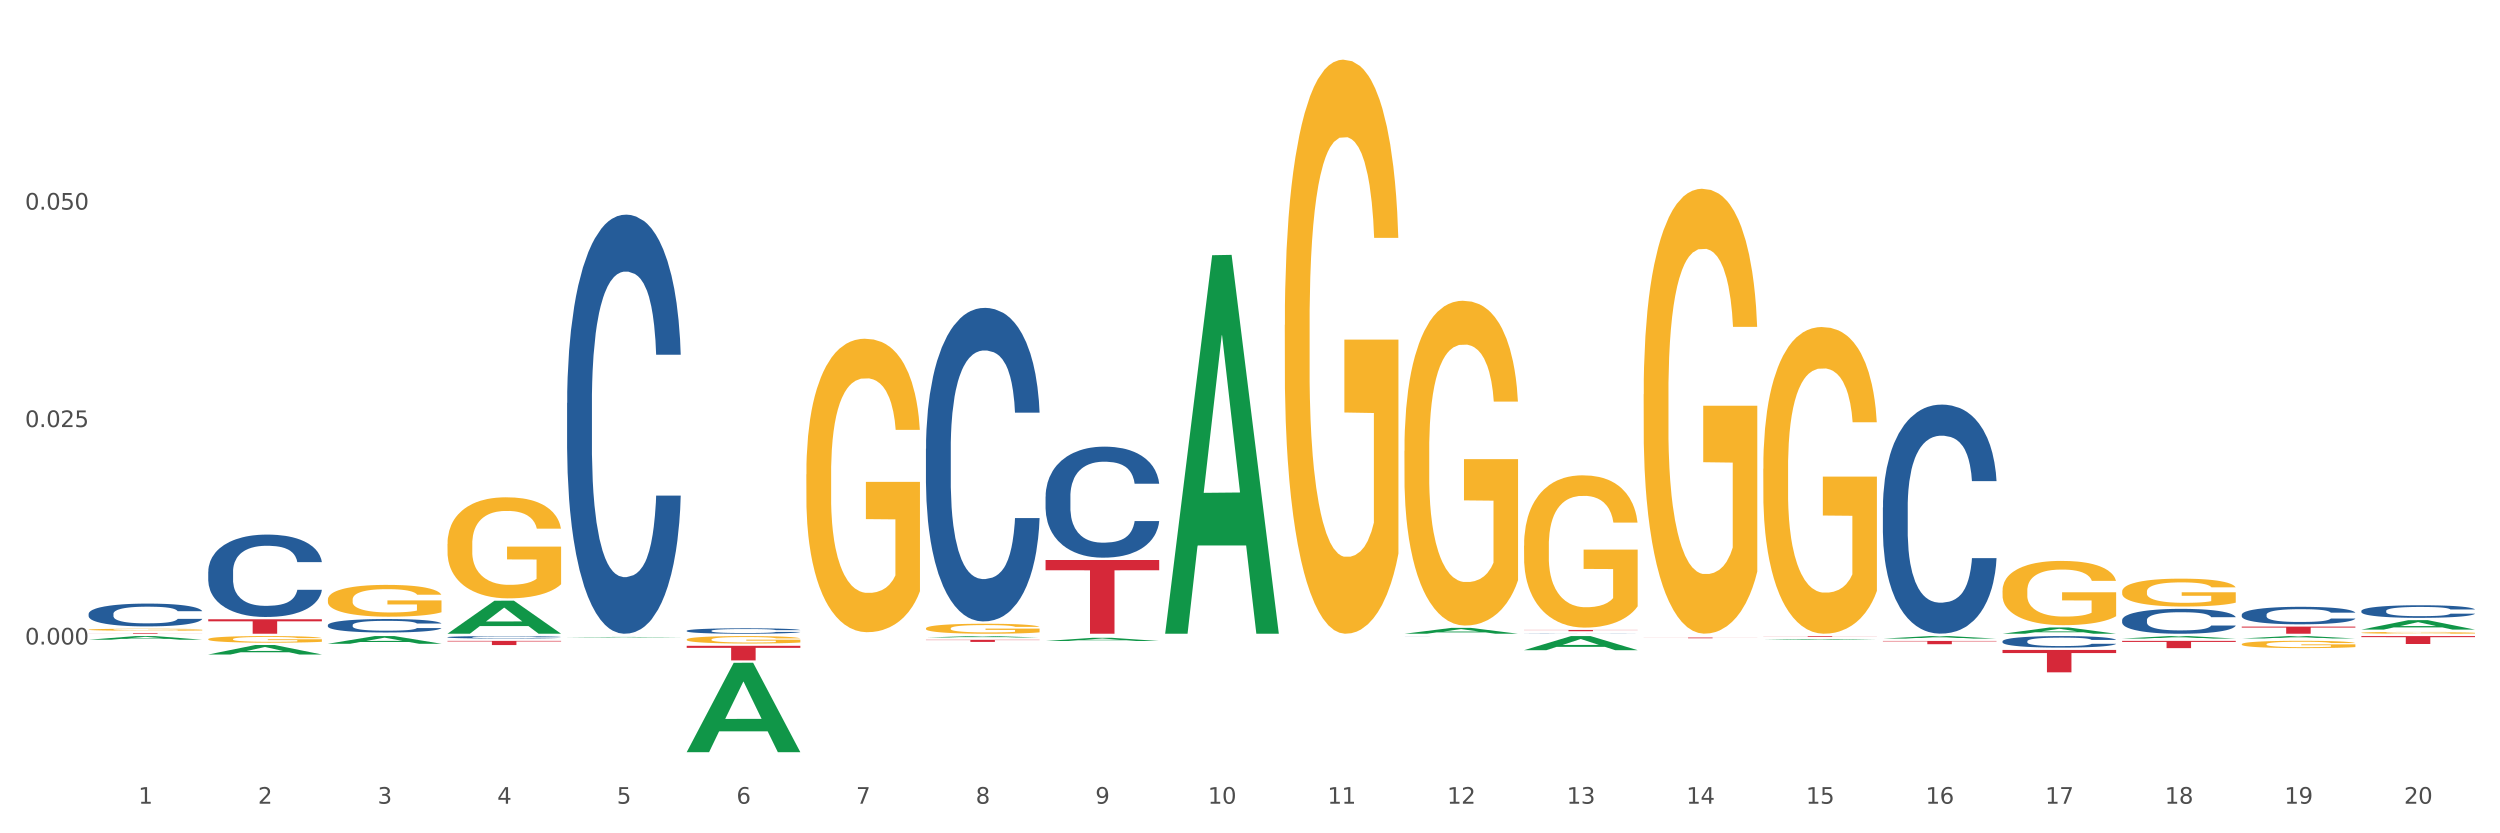 <?xml version="1.0" encoding="utf-8" standalone="no"?>
<!DOCTYPE svg PUBLIC "-//W3C//DTD SVG 1.1//EN"
  "http://www.w3.org/Graphics/SVG/1.1/DTD/svg11.dtd">
<svg xmlns:xlink="http://www.w3.org/1999/xlink" width="1080pt" height="360pt" viewBox="0 0 1080 360" xmlns="http://www.w3.org/2000/svg" version="1.1">
 <rect x="0" y="0" width="1080" height="360" fill="#333333" stroke="none"/>
 <defs>
  <style type="text/css">*{stroke-linejoin: round; stroke-linecap: butt}</style>
 </defs>
 <g id="figure_1">
  <g id="patch_1">
   <path d="M 0 360 
L 1080 360 
L 1080 0 
L 0 0 
z
" style="fill: #ffffff; stroke: #ffffff; stroke-linejoin: miter"/>
  </g>
  <g id="axes_1">
   <g id="matplotlib.axis_1">
    <g id="xtick_1">
     <g id="text_1">
      <!-- 1 -->
      <g style="fill: #4d4d4d" transform="translate(59.775 347.204) scale(0.096 -0.096)">
       <defs>
        <path id="DejaVuSans-31" d="M 794 531 
L 1825 531 
L 1825 4091 
L 703 3866 
L 703 4441 
L 1819 4666 
L 2450 4666 
L 2450 531 
L 3481 531 
L 3481 0 
L 794 0 
L 794 531 
z
" transform="scale(0.016)"/>
       </defs>
       <use xlink:href="#DejaVuSans-31"/>
      </g>
     </g>
    </g>
    <g id="xtick_2">
     <g id="text_2">
      <!-- 2 -->
      <g style="fill: #4d4d4d" transform="translate(111.45 347.204) scale(0.096 -0.096)">
       <defs>
        <path id="DejaVuSans-32" d="M 1228 531 
L 3431 531 
L 3431 0 
L 469 0 
L 469 531 
Q 828 903 1448 1529 
Q 2069 2156 2228 2338 
Q 2531 2678 2651 2914 
Q 2772 3150 2772 3378 
Q 2772 3750 2511 3984 
Q 2250 4219 1831 4219 
Q 1534 4219 1204 4116 
Q 875 4013 500 3803 
L 500 4441 
Q 881 4594 1212 4672 
Q 1544 4750 1819 4750 
Q 2544 4750 2975 4387 
Q 3406 4025 3406 3419 
Q 3406 3131 3298 2873 
Q 3191 2616 2906 2266 
Q 2828 2175 2409 1742 
Q 1991 1309 1228 531 
z
" transform="scale(0.016)"/>
       </defs>
       <use xlink:href="#DejaVuSans-32"/>
      </g>
     </g>
    </g>
    <g id="xtick_3">
     <g id="text_3">
      <!-- 3 -->
      <g style="fill: #4d4d4d" transform="translate(163.125 347.204) scale(0.096 -0.096)">
       <defs>
        <path id="DejaVuSans-33" d="M 2597 2516 
Q 3050 2419 3304 2112 
Q 3559 1806 3559 1356 
Q 3559 666 3084 287 
Q 2609 -91 1734 -91 
Q 1441 -91 1130 -33 
Q 819 25 488 141 
L 488 750 
Q 750 597 1062 519 
Q 1375 441 1716 441 
Q 2309 441 2620 675 
Q 2931 909 2931 1356 
Q 2931 1769 2642 2001 
Q 2353 2234 1838 2234 
L 1294 2234 
L 1294 2753 
L 1863 2753 
Q 2328 2753 2575 2939 
Q 2822 3125 2822 3475 
Q 2822 3834 2567 4026 
Q 2313 4219 1838 4219 
Q 1578 4219 1281 4162 
Q 984 4106 628 3988 
L 628 4550 
Q 988 4650 1302 4700 
Q 1616 4750 1894 4750 
Q 2613 4750 3031 4423 
Q 3450 4097 3450 3541 
Q 3450 3153 3228 2886 
Q 3006 2619 2597 2516 
z
" transform="scale(0.016)"/>
       </defs>
       <use xlink:href="#DejaVuSans-33"/>
      </g>
     </g>
    </g>
    <g id="xtick_4">
     <g id="text_4">
      <!-- 4 -->
      <g style="fill: #4d4d4d" transform="translate(214.8 347.204) scale(0.096 -0.096)">
       <defs>
        <path id="DejaVuSans-34" d="M 2419 4116 
L 825 1625 
L 2419 1625 
L 2419 4116 
z
M 2253 4666 
L 3047 4666 
L 3047 1625 
L 3713 1625 
L 3713 1100 
L 3047 1100 
L 3047 0 
L 2419 0 
L 2419 1100 
L 313 1100 
L 313 1709 
L 2253 4666 
z
" transform="scale(0.016)"/>
       </defs>
       <use xlink:href="#DejaVuSans-34"/>
      </g>
     </g>
    </g>
    <g id="xtick_5">
     <g id="text_5">
      <!-- 5 -->
      <g style="fill: #4d4d4d" transform="translate(266.475 347.204) scale(0.096 -0.096)">
       <defs>
        <path id="DejaVuSans-35" d="M 691 4666 
L 3169 4666 
L 3169 4134 
L 1269 4134 
L 1269 2991 
Q 1406 3038 1543 3061 
Q 1681 3084 1819 3084 
Q 2600 3084 3056 2656 
Q 3513 2228 3513 1497 
Q 3513 744 3044 326 
Q 2575 -91 1722 -91 
Q 1428 -91 1123 -41 
Q 819 9 494 109 
L 494 744 
Q 775 591 1075 516 
Q 1375 441 1709 441 
Q 2250 441 2565 725 
Q 2881 1009 2881 1497 
Q 2881 1984 2565 2268 
Q 2250 2553 1709 2553 
Q 1456 2553 1204 2497 
Q 953 2441 691 2322 
L 691 4666 
z
" transform="scale(0.016)"/>
       </defs>
       <use xlink:href="#DejaVuSans-35"/>
      </g>
     </g>
    </g>
    <g id="xtick_6">
     <g id="text_6">
      <!-- 6 -->
      <g style="fill: #4d4d4d" transform="translate(318.15 347.204) scale(0.096 -0.096)">
       <defs>
        <path id="DejaVuSans-36" d="M 2113 2584 
Q 1688 2584 1439 2293 
Q 1191 2003 1191 1497 
Q 1191 994 1439 701 
Q 1688 409 2113 409 
Q 2538 409 2786 701 
Q 3034 994 3034 1497 
Q 3034 2003 2786 2293 
Q 2538 2584 2113 2584 
z
M 3366 4563 
L 3366 3988 
Q 3128 4100 2886 4159 
Q 2644 4219 2406 4219 
Q 1781 4219 1451 3797 
Q 1122 3375 1075 2522 
Q 1259 2794 1537 2939 
Q 1816 3084 2150 3084 
Q 2853 3084 3261 2657 
Q 3669 2231 3669 1497 
Q 3669 778 3244 343 
Q 2819 -91 2113 -91 
Q 1303 -91 875 529 
Q 447 1150 447 2328 
Q 447 3434 972 4092 
Q 1497 4750 2381 4750 
Q 2619 4750 2861 4703 
Q 3103 4656 3366 4563 
z
" transform="scale(0.016)"/>
       </defs>
       <use xlink:href="#DejaVuSans-36"/>
      </g>
     </g>
    </g>
    <g id="xtick_7">
     <g id="text_7">
      <!-- 7 -->
      <g style="fill: #4d4d4d" transform="translate(369.825 347.204) scale(0.096 -0.096)">
       <defs>
        <path id="DejaVuSans-37" d="M 525 4666 
L 3525 4666 
L 3525 4397 
L 1831 0 
L 1172 0 
L 2766 4134 
L 525 4134 
L 525 4666 
z
" transform="scale(0.016)"/>
       </defs>
       <use xlink:href="#DejaVuSans-37"/>
      </g>
     </g>
    </g>
    <g id="xtick_8">
     <g id="text_8">
      <!-- 8 -->
      <g style="fill: #4d4d4d" transform="translate(421.5 347.204) scale(0.096 -0.096)">
       <defs>
        <path id="DejaVuSans-38" d="M 2034 2216 
Q 1584 2216 1326 1975 
Q 1069 1734 1069 1313 
Q 1069 891 1326 650 
Q 1584 409 2034 409 
Q 2484 409 2743 651 
Q 3003 894 3003 1313 
Q 3003 1734 2745 1975 
Q 2488 2216 2034 2216 
z
M 1403 2484 
Q 997 2584 770 2862 
Q 544 3141 544 3541 
Q 544 4100 942 4425 
Q 1341 4750 2034 4750 
Q 2731 4750 3128 4425 
Q 3525 4100 3525 3541 
Q 3525 3141 3298 2862 
Q 3072 2584 2669 2484 
Q 3125 2378 3379 2068 
Q 3634 1759 3634 1313 
Q 3634 634 3220 271 
Q 2806 -91 2034 -91 
Q 1263 -91 848 271 
Q 434 634 434 1313 
Q 434 1759 690 2068 
Q 947 2378 1403 2484 
z
M 1172 3481 
Q 1172 3119 1398 2916 
Q 1625 2713 2034 2713 
Q 2441 2713 2670 2916 
Q 2900 3119 2900 3481 
Q 2900 3844 2670 4047 
Q 2441 4250 2034 4250 
Q 1625 4250 1398 4047 
Q 1172 3844 1172 3481 
z
" transform="scale(0.016)"/>
       </defs>
       <use xlink:href="#DejaVuSans-38"/>
      </g>
     </g>
    </g>
    <g id="xtick_9">
     <g id="text_9">
      <!-- 9 -->
      <g style="fill: #4d4d4d" transform="translate(473.175 347.204) scale(0.096 -0.096)">
       <defs>
        <path id="DejaVuSans-39" d="M 703 97 
L 703 672 
Q 941 559 1184 500 
Q 1428 441 1663 441 
Q 2288 441 2617 861 
Q 2947 1281 2994 2138 
Q 2813 1869 2534 1725 
Q 2256 1581 1919 1581 
Q 1219 1581 811 2004 
Q 403 2428 403 3163 
Q 403 3881 828 4315 
Q 1253 4750 1959 4750 
Q 2769 4750 3195 4129 
Q 3622 3509 3622 2328 
Q 3622 1225 3098 567 
Q 2575 -91 1691 -91 
Q 1453 -91 1209 -44 
Q 966 3 703 97 
z
M 1959 2075 
Q 2384 2075 2632 2365 
Q 2881 2656 2881 3163 
Q 2881 3666 2632 3958 
Q 2384 4250 1959 4250 
Q 1534 4250 1286 3958 
Q 1038 3666 1038 3163 
Q 1038 2656 1286 2365 
Q 1534 2075 1959 2075 
z
" transform="scale(0.016)"/>
       </defs>
       <use xlink:href="#DejaVuSans-39"/>
      </g>
     </g>
    </g>
    <g id="xtick_10">
     <g id="text_10">
      <!-- 10 -->
      <g style="fill: #4d4d4d" transform="translate(521.796 347.204) scale(0.096 -0.096)">
       <defs>
        <path id="DejaVuSans-30" d="M 2034 4250 
Q 1547 4250 1301 3770 
Q 1056 3291 1056 2328 
Q 1056 1369 1301 889 
Q 1547 409 2034 409 
Q 2525 409 2770 889 
Q 3016 1369 3016 2328 
Q 3016 3291 2770 3770 
Q 2525 4250 2034 4250 
z
M 2034 4750 
Q 2819 4750 3233 4129 
Q 3647 3509 3647 2328 
Q 3647 1150 3233 529 
Q 2819 -91 2034 -91 
Q 1250 -91 836 529 
Q 422 1150 422 2328 
Q 422 3509 836 4129 
Q 1250 4750 2034 4750 
z
" transform="scale(0.016)"/>
       </defs>
       <use xlink:href="#DejaVuSans-31"/>
       <use xlink:href="#DejaVuSans-30" transform="translate(63.623 0)"/>
      </g>
     </g>
    </g>
    <g id="xtick_11">
     <g id="text_11">
      <!-- 11 -->
      <g style="fill: #4d4d4d" transform="translate(573.471 347.204) scale(0.096 -0.096)">
       <use xlink:href="#DejaVuSans-31"/>
       <use xlink:href="#DejaVuSans-31" transform="translate(63.623 0)"/>
      </g>
     </g>
    </g>
    <g id="xtick_12">
     <g id="text_12">
      <!-- 12 -->
      <g style="fill: #4d4d4d" transform="translate(625.146 347.204) scale(0.096 -0.096)">
       <use xlink:href="#DejaVuSans-31"/>
       <use xlink:href="#DejaVuSans-32" transform="translate(63.623 0)"/>
      </g>
     </g>
    </g>
    <g id="xtick_13">
     <g id="text_13">
      <!-- 13 -->
      <g style="fill: #4d4d4d" transform="translate(676.821 347.204) scale(0.096 -0.096)">
       <use xlink:href="#DejaVuSans-31"/>
       <use xlink:href="#DejaVuSans-33" transform="translate(63.623 0)"/>
      </g>
     </g>
    </g>
    <g id="xtick_14">
     <g id="text_14">
      <!-- 14 -->
      <g style="fill: #4d4d4d" transform="translate(728.496 347.204) scale(0.096 -0.096)">
       <use xlink:href="#DejaVuSans-31"/>
       <use xlink:href="#DejaVuSans-34" transform="translate(63.623 0)"/>
      </g>
     </g>
    </g>
    <g id="xtick_15">
     <g id="text_15">
      <!-- 15 -->
      <g style="fill: #4d4d4d" transform="translate(780.171 347.204) scale(0.096 -0.096)">
       <use xlink:href="#DejaVuSans-31"/>
       <use xlink:href="#DejaVuSans-35" transform="translate(63.623 0)"/>
      </g>
     </g>
    </g>
    <g id="xtick_16">
     <g id="text_16">
      <!-- 16 -->
      <g style="fill: #4d4d4d" transform="translate(831.846 347.204) scale(0.096 -0.096)">
       <use xlink:href="#DejaVuSans-31"/>
       <use xlink:href="#DejaVuSans-36" transform="translate(63.623 0)"/>
      </g>
     </g>
    </g>
    <g id="xtick_17">
     <g id="text_17">
      <!-- 17 -->
      <g style="fill: #4d4d4d" transform="translate(883.521 347.204) scale(0.096 -0.096)">
       <use xlink:href="#DejaVuSans-31"/>
       <use xlink:href="#DejaVuSans-37" transform="translate(63.623 0)"/>
      </g>
     </g>
    </g>
    <g id="xtick_18">
     <g id="text_18">
      <!-- 18 -->
      <g style="fill: #4d4d4d" transform="translate(935.196 347.204) scale(0.096 -0.096)">
       <use xlink:href="#DejaVuSans-31"/>
       <use xlink:href="#DejaVuSans-38" transform="translate(63.623 0)"/>
      </g>
     </g>
    </g>
    <g id="xtick_19">
     <g id="text_19">
      <!-- 19 -->
      <g style="fill: #4d4d4d" transform="translate(986.871 347.204) scale(0.096 -0.096)">
       <use xlink:href="#DejaVuSans-31"/>
       <use xlink:href="#DejaVuSans-39" transform="translate(63.623 0)"/>
      </g>
     </g>
    </g>
    <g id="xtick_20">
     <g id="text_20">
      <!-- 20 -->
      <g style="fill: #4d4d4d" transform="translate(1038.546 347.204) scale(0.096 -0.096)">
       <use xlink:href="#DejaVuSans-32"/>
       <use xlink:href="#DejaVuSans-30" transform="translate(63.623 0)"/>
      </g>
     </g>
    </g>
    <g id="xtick_21"/>
    <g id="xtick_22"/>
    <g id="xtick_23"/>
    <g id="xtick_24"/>
    <g id="xtick_25"/>
    <g id="xtick_26"/>
    <g id="xtick_27"/>
    <g id="xtick_28"/>
    <g id="xtick_29"/>
    <g id="xtick_30"/>
    <g id="xtick_31"/>
    <g id="xtick_32"/>
    <g id="xtick_33"/>
    <g id="xtick_34"/>
    <g id="xtick_35"/>
    <g id="xtick_36"/>
    <g id="xtick_37"/>
    <g id="xtick_38"/>
    <g id="xtick_39"/>
   </g>
   <g id="matplotlib.axis_2">
    <g id="ytick_1">
     <g id="text_21">
      <!-- 0.000 -->
      <g style="fill: #4d4d4d" transform="translate(10.8 278.425) scale(0.096 -0.096)">
       <defs>
        <path id="DejaVuSans-2e" d="M 684 794 
L 1344 794 
L 1344 0 
L 684 0 
L 684 794 
z
" transform="scale(0.016)"/>
       </defs>
       <use xlink:href="#DejaVuSans-30"/>
       <use xlink:href="#DejaVuSans-2e" transform="translate(63.623 0)"/>
       <use xlink:href="#DejaVuSans-30" transform="translate(95.41 0)"/>
       <use xlink:href="#DejaVuSans-30" transform="translate(159.033 0)"/>
       <use xlink:href="#DejaVuSans-30" transform="translate(222.656 0)"/>
      </g>
     </g>
    </g>
    <g id="ytick_2">
     <g id="text_22">
      <!-- 0.025 -->
      <g style="fill: #4d4d4d" transform="translate(10.8 184.489) scale(0.096 -0.096)">
       <use xlink:href="#DejaVuSans-30"/>
       <use xlink:href="#DejaVuSans-2e" transform="translate(63.623 0)"/>
       <use xlink:href="#DejaVuSans-30" transform="translate(95.41 0)"/>
       <use xlink:href="#DejaVuSans-32" transform="translate(159.033 0)"/>
       <use xlink:href="#DejaVuSans-35" transform="translate(222.656 0)"/>
      </g>
     </g>
    </g>
    <g id="ytick_3">
     <g id="text_23">
      <!-- 0.050 -->
      <g style="fill: #4d4d4d" transform="translate(10.8 90.554) scale(0.096 -0.096)">
       <use xlink:href="#DejaVuSans-30"/>
       <use xlink:href="#DejaVuSans-2e" transform="translate(63.623 0)"/>
       <use xlink:href="#DejaVuSans-30" transform="translate(95.41 0)"/>
       <use xlink:href="#DejaVuSans-35" transform="translate(159.033 0)"/>
       <use xlink:href="#DejaVuSans-30" transform="translate(222.656 0)"/>
      </g>
     </g>
    </g>
    <g id="ytick_4"/>
    <g id="ytick_5"/>
    <g id="ytick_6"/>
    <g id="ytick_7"/>
   </g>
   <g id="PolyCollection_1">
    <path d="M 916.759 276.866 
L 965.85 276.866 
L 965.85 277.303 
L 946.539 277.306 
L 946.539 280.007 
L 935.953 280.007 
L 935.953 277.306 
L 916.759 277.303 
L 916.759 276.869 
L 916.759 276.866 
z
" clip-path="url(#p3704565b04)" style="fill: #d62839"/>
    <path d="M 813.409 219.243 
L 813.467 219.152 
L 813.467 216.622 
L 813.641 213.188 
L 814.279 206.862 
L 815.091 202.073 
L 816.484 196.47 
L 817.238 194.12 
L 818.225 191.499 
L 820.256 187.252 
L 822.577 183.637 
L 824.202 181.649 
L 825.42 180.384 
L 828.148 178.125 
L 829.714 177.131 
L 831.339 176.317 
L 832.732 175.775 
L 835.053 175.143 
L 836.91 174.872 
L 839.057 174.781 
L 840.856 174.872 
L 843.235 175.233 
L 846.716 176.317 
L 848.051 176.95 
L 849.85 178.034 
L 851.707 179.48 
L 853.215 180.926 
L 854.956 183.005 
L 856.755 185.716 
L 858.496 189.15 
L 859.715 192.313 
L 860.701 195.656 
L 861.571 199.723 
L 862.21 204.151 
L 862.5 207.856 
L 851.881 207.856 
L 851.591 204.512 
L 851.01 200.898 
L 850.43 198.458 
L 849.792 196.47 
L 848.805 194.21 
L 847.935 192.765 
L 846.484 191.048 
L 845.15 189.963 
L 844.047 189.331 
L 842.712 188.788 
L 839.869 188.246 
L 837.838 188.246 
L 836.562 188.427 
L 834.995 188.879 
L 833.66 189.511 
L 832.093 190.596 
L 830.875 191.771 
L 829.656 193.307 
L 828.96 194.391 
L 827.915 196.379 
L 827.219 198.006 
L 826.291 200.807 
L 825.768 202.795 
L 824.84 207.946 
L 824.434 211.742 
L 824.26 214.363 
L 824.144 217.254 
L 824.144 231.352 
L 824.492 237.678 
L 824.782 240.389 
L 825.246 243.461 
L 826.117 247.437 
L 827.393 251.323 
L 828.728 254.125 
L 829.83 255.842 
L 830.875 257.107 
L 831.919 258.101 
L 833.196 259.005 
L 834.24 259.547 
L 835.807 260.089 
L 837.664 260.36 
L 839.115 260.36 
L 842.074 259.908 
L 843.409 259.457 
L 844.685 258.824 
L 846.078 257.83 
L 847.181 256.745 
L 847.819 255.932 
L 848.863 254.215 
L 849.676 252.408 
L 850.372 250.329 
L 850.836 248.522 
L 851.359 245.811 
L 851.765 242.738 
L 851.881 241.112 
L 862.5 241.112 
L 862.268 244.365 
L 861.862 247.528 
L 861.049 251.775 
L 860.411 254.215 
L 859.424 257.197 
L 858.38 259.728 
L 856.929 262.529 
L 855.595 264.608 
L 854.202 266.415 
L 852.693 268.042 
L 849.966 270.301 
L 848.979 270.933 
L 846.89 272.018 
L 845.266 272.65 
L 842.887 273.283 
L 840.449 273.644 
L 837.896 273.735 
L 835.633 273.554 
L 833.138 273.012 
L 831.571 272.47 
L 829.83 271.656 
L 827.799 270.391 
L 825.884 268.855 
L 824.086 267.047 
L 822.403 264.969 
L 820.836 262.619 
L 818.805 258.734 
L 817.296 254.938 
L 816.194 251.414 
L 815.44 248.432 
L 814.685 244.636 
L 814.279 242.015 
L 813.641 235.69 
L 813.409 229.816 
L 813.409 219.243 
z
" clip-path="url(#p3704565b04)" style="fill: #255c99"/>
    <path d="M 916.759 267.857 
L 916.817 267.847 
L 916.817 267.572 
L 916.991 267.199 
L 917.629 266.511 
L 918.441 265.99 
L 919.834 265.381 
L 920.588 265.125 
L 921.575 264.84 
L 923.606 264.379 
L 925.927 263.986 
L 927.552 263.769 
L 928.77 263.632 
L 931.498 263.386 
L 933.064 263.278 
L 934.689 263.19 
L 936.082 263.131 
L 938.403 263.062 
L 940.26 263.032 
L 942.407 263.023 
L 944.206 263.032 
L 946.585 263.072 
L 950.066 263.19 
L 951.401 263.258 
L 953.2 263.376 
L 955.057 263.534 
L 956.566 263.691 
L 958.306 263.917 
L 960.105 264.212 
L 961.846 264.585 
L 963.065 264.929 
L 964.051 265.292 
L 964.921 265.735 
L 965.56 266.216 
L 965.85 266.619 
L 955.231 266.619 
L 954.941 266.255 
L 954.36 265.862 
L 953.78 265.597 
L 953.142 265.381 
L 952.155 265.135 
L 951.285 264.978 
L 949.834 264.791 
L 948.5 264.673 
L 947.397 264.605 
L 946.063 264.546 
L 943.219 264.487 
L 941.188 264.487 
L 939.912 264.506 
L 938.345 264.555 
L 937.01 264.624 
L 935.444 264.742 
L 934.225 264.87 
L 933.006 265.037 
L 932.31 265.155 
L 931.266 265.371 
L 930.569 265.548 
L 929.641 265.852 
L 929.119 266.069 
L 928.19 266.629 
L 927.784 267.041 
L 927.61 267.326 
L 927.494 267.641 
L 927.494 269.174 
L 927.842 269.861 
L 928.132 270.156 
L 928.596 270.49 
L 929.467 270.923 
L 930.743 271.345 
L 932.078 271.65 
L 933.18 271.836 
L 934.225 271.974 
L 935.269 272.082 
L 936.546 272.18 
L 937.591 272.239 
L 939.157 272.298 
L 941.014 272.328 
L 942.465 272.328 
L 945.424 272.278 
L 946.759 272.229 
L 948.035 272.161 
L 949.428 272.052 
L 950.531 271.935 
L 951.169 271.846 
L 952.213 271.659 
L 953.026 271.463 
L 953.722 271.237 
L 954.186 271.04 
L 954.709 270.746 
L 955.115 270.412 
L 955.231 270.235 
L 965.85 270.235 
L 965.618 270.588 
L 965.212 270.932 
L 964.399 271.394 
L 963.761 271.659 
L 962.774 271.984 
L 961.73 272.259 
L 960.279 272.563 
L 958.945 272.789 
L 957.552 272.986 
L 956.043 273.163 
L 953.316 273.408 
L 952.33 273.477 
L 950.241 273.595 
L 948.616 273.664 
L 946.237 273.733 
L 943.799 273.772 
L 941.246 273.782 
L 938.983 273.762 
L 936.488 273.703 
L 934.921 273.644 
L 933.18 273.556 
L 931.149 273.418 
L 929.235 273.251 
L 927.436 273.055 
L 925.753 272.829 
L 924.186 272.573 
L 922.155 272.151 
L 920.646 271.738 
L 919.544 271.355 
L 918.79 271.031 
L 918.035 270.618 
L 917.629 270.333 
L 916.991 269.645 
L 916.759 269.007 
L 916.759 267.857 
z
" clip-path="url(#p3704565b04)" style="fill: #255c99"/>
    <path d="M 865.084 277.022 
L 865.142 277.017 
L 865.142 276.889 
L 865.316 276.716 
L 865.954 276.397 
L 866.766 276.155 
L 868.159 275.872 
L 868.913 275.754 
L 869.9 275.622 
L 871.931 275.407 
L 874.252 275.225 
L 875.877 275.124 
L 877.095 275.061 
L 879.823 274.947 
L 881.389 274.896 
L 883.014 274.855 
L 884.407 274.828 
L 886.728 274.796 
L 888.585 274.782 
L 890.732 274.778 
L 892.531 274.782 
L 894.91 274.801 
L 898.391 274.855 
L 899.726 274.887 
L 901.525 274.942 
L 903.382 275.015 
L 904.89 275.088 
L 906.631 275.193 
L 908.43 275.33 
L 910.171 275.503 
L 911.39 275.663 
L 912.376 275.831 
L 913.246 276.037 
L 913.885 276.26 
L 914.175 276.447 
L 903.556 276.447 
L 903.266 276.278 
L 902.685 276.096 
L 902.105 275.973 
L 901.467 275.872 
L 900.48 275.758 
L 899.61 275.685 
L 898.159 275.599 
L 896.825 275.544 
L 895.722 275.512 
L 894.388 275.485 
L 891.544 275.457 
L 889.513 275.457 
L 888.237 275.467 
L 886.67 275.489 
L 885.335 275.521 
L 883.768 275.576 
L 882.55 275.635 
L 881.331 275.713 
L 880.635 275.768 
L 879.59 275.868 
L 878.894 275.95 
L 877.966 276.091 
L 877.443 276.192 
L 876.515 276.452 
L 876.109 276.643 
L 875.935 276.775 
L 875.819 276.921 
L 875.819 277.633 
L 876.167 277.952 
L 876.457 278.089 
L 876.921 278.244 
L 877.792 278.445 
L 879.068 278.641 
L 880.403 278.782 
L 881.505 278.869 
L 882.55 278.933 
L 883.594 278.983 
L 884.871 279.028 
L 885.915 279.056 
L 887.482 279.083 
L 889.339 279.097 
L 890.79 279.097 
L 893.749 279.074 
L 895.084 279.051 
L 896.36 279.019 
L 897.753 278.969 
L 898.856 278.914 
L 899.494 278.873 
L 900.538 278.787 
L 901.351 278.695 
L 902.047 278.591 
L 902.511 278.499 
L 903.034 278.363 
L 903.44 278.207 
L 903.556 278.125 
L 914.175 278.125 
L 913.943 278.29 
L 913.537 278.449 
L 912.724 278.664 
L 912.086 278.787 
L 911.099 278.937 
L 910.055 279.065 
L 908.604 279.206 
L 907.27 279.311 
L 905.877 279.402 
L 904.368 279.484 
L 901.641 279.598 
L 900.654 279.63 
L 898.565 279.685 
L 896.941 279.717 
L 894.562 279.749 
L 892.124 279.767 
L 889.571 279.772 
L 887.308 279.763 
L 884.813 279.735 
L 883.246 279.708 
L 881.505 279.667 
L 879.474 279.603 
L 877.56 279.525 
L 875.761 279.434 
L 874.078 279.329 
L 872.511 279.211 
L 870.48 279.015 
L 868.971 278.823 
L 867.869 278.645 
L 867.115 278.495 
L 866.36 278.303 
L 865.954 278.171 
L 865.316 277.852 
L 865.084 277.555 
L 865.084 277.022 
z
" clip-path="url(#p3704565b04)" style="fill: #255c99"/>
    <path d="M 813.409 276.883 
L 862.5 276.883 
L 862.5 277.08 
L 843.189 277.081 
L 843.189 278.298 
L 832.603 278.298 
L 832.603 277.081 
L 813.409 277.08 
L 813.409 276.885 
L 813.409 276.883 
z
" clip-path="url(#p3704565b04)" style="fill: #d62839"/>
    <path d="M 865.084 280.768 
L 914.175 280.768 
L 914.175 282.113 
L 894.864 282.122 
L 894.864 290.444 
L 884.278 290.444 
L 884.278 282.122 
L 865.084 282.113 
L 865.084 280.777 
L 865.084 280.768 
z
" clip-path="url(#p3704565b04)" style="fill: #d62839"/>
    <path d="M 1020.109 263.912 
L 1020.167 263.907 
L 1020.167 263.767 
L 1020.341 263.578 
L 1020.979 263.23 
L 1021.792 262.966 
L 1023.184 262.657 
L 1023.939 262.528 
L 1024.925 262.384 
L 1026.956 262.15 
L 1029.277 261.95 
L 1030.902 261.841 
L 1032.12 261.771 
L 1034.848 261.647 
L 1036.414 261.592 
L 1038.039 261.547 
L 1039.432 261.517 
L 1041.753 261.482 
L 1043.61 261.468 
L 1045.757 261.463 
L 1047.556 261.468 
L 1049.935 261.487 
L 1053.417 261.547 
L 1054.751 261.582 
L 1056.55 261.642 
L 1058.407 261.721 
L 1059.916 261.801 
L 1061.656 261.916 
L 1063.455 262.065 
L 1065.196 262.254 
L 1066.415 262.428 
L 1067.401 262.613 
L 1068.272 262.837 
L 1068.91 263.08 
L 1069.2 263.285 
L 1058.581 263.285 
L 1058.291 263.1 
L 1057.711 262.901 
L 1057.13 262.767 
L 1056.492 262.657 
L 1055.506 262.533 
L 1054.635 262.453 
L 1053.184 262.359 
L 1051.85 262.299 
L 1050.747 262.264 
L 1049.413 262.234 
L 1046.569 262.204 
L 1044.538 262.204 
L 1043.262 262.214 
L 1041.695 262.239 
L 1040.36 262.274 
L 1038.794 262.334 
L 1037.575 262.398 
L 1036.356 262.483 
L 1035.66 262.543 
L 1034.616 262.652 
L 1033.919 262.742 
L 1032.991 262.896 
L 1032.469 263.006 
L 1031.54 263.29 
L 1031.134 263.499 
L 1030.96 263.643 
L 1030.844 263.802 
L 1030.844 264.579 
L 1031.192 264.927 
L 1031.482 265.077 
L 1031.946 265.246 
L 1032.817 265.465 
L 1034.093 265.679 
L 1035.428 265.833 
L 1036.531 265.928 
L 1037.575 265.998 
L 1038.619 266.052 
L 1039.896 266.102 
L 1040.941 266.132 
L 1042.507 266.162 
L 1044.364 266.177 
L 1045.815 266.177 
L 1048.774 266.152 
L 1050.109 266.127 
L 1051.386 266.092 
L 1052.778 266.037 
L 1053.881 265.978 
L 1054.519 265.933 
L 1055.564 265.838 
L 1056.376 265.739 
L 1057.072 265.624 
L 1057.536 265.525 
L 1058.059 265.375 
L 1058.465 265.206 
L 1058.581 265.117 
L 1069.2 265.117 
L 1068.968 265.296 
L 1068.562 265.47 
L 1067.749 265.704 
L 1067.111 265.838 
L 1066.125 266.003 
L 1065.08 266.142 
L 1063.629 266.296 
L 1062.295 266.411 
L 1060.902 266.51 
L 1059.393 266.6 
L 1056.666 266.724 
L 1055.68 266.759 
L 1053.591 266.819 
L 1051.966 266.854 
L 1049.587 266.889 
L 1047.15 266.909 
L 1044.596 266.914 
L 1042.333 266.904 
L 1039.838 266.874 
L 1038.271 266.844 
L 1036.531 266.799 
L 1034.5 266.729 
L 1032.585 266.645 
L 1030.786 266.545 
L 1029.103 266.431 
L 1027.536 266.301 
L 1025.505 266.087 
L 1023.997 265.878 
L 1022.894 265.684 
L 1022.14 265.52 
L 1021.385 265.311 
L 1020.979 265.166 
L 1020.341 264.818 
L 1020.109 264.494 
L 1020.109 263.912 
z
" clip-path="url(#p3704565b04)" style="fill: #255c99"/>
    <path d="M 968.434 265.541 
L 968.492 265.534 
L 968.492 265.341 
L 968.666 265.078 
L 969.304 264.594 
L 970.116 264.228 
L 971.509 263.799 
L 972.263 263.619 
L 973.25 263.419 
L 975.281 263.094 
L 977.602 262.818 
L 979.227 262.666 
L 980.445 262.569 
L 983.173 262.396 
L 984.739 262.32 
L 986.364 262.258 
L 987.757 262.216 
L 990.078 262.168 
L 991.935 262.147 
L 994.082 262.14 
L 995.881 262.147 
L 998.26 262.175 
L 1001.741 262.258 
L 1003.076 262.306 
L 1004.875 262.389 
L 1006.732 262.5 
L 1008.241 262.61 
L 1009.981 262.769 
L 1011.78 262.977 
L 1013.521 263.239 
L 1014.74 263.481 
L 1015.726 263.737 
L 1016.597 264.048 
L 1017.235 264.387 
L 1017.525 264.67 
L 1006.906 264.67 
L 1006.616 264.414 
L 1006.036 264.138 
L 1005.455 263.951 
L 1004.817 263.799 
L 1003.83 263.626 
L 1002.96 263.516 
L 1001.509 263.384 
L 1000.175 263.302 
L 999.072 263.253 
L 997.738 263.212 
L 994.894 263.17 
L 992.863 263.17 
L 991.587 263.184 
L 990.02 263.219 
L 988.685 263.267 
L 987.119 263.35 
L 985.9 263.44 
L 984.681 263.557 
L 983.985 263.64 
L 982.941 263.792 
L 982.244 263.917 
L 981.316 264.131 
L 980.794 264.283 
L 979.865 264.677 
L 979.459 264.967 
L 979.285 265.168 
L 979.169 265.389 
L 979.169 266.467 
L 979.517 266.951 
L 979.807 267.158 
L 980.271 267.393 
L 981.142 267.698 
L 982.418 267.995 
L 983.753 268.209 
L 984.855 268.34 
L 985.9 268.437 
L 986.944 268.513 
L 988.221 268.582 
L 989.266 268.624 
L 990.832 268.665 
L 992.689 268.686 
L 994.14 268.686 
L 997.099 268.651 
L 998.434 268.617 
L 999.711 268.568 
L 1001.103 268.492 
L 1002.206 268.409 
L 1002.844 268.347 
L 1003.888 268.216 
L 1004.701 268.078 
L 1005.397 267.919 
L 1005.861 267.78 
L 1006.384 267.573 
L 1006.79 267.338 
L 1006.906 267.214 
L 1017.525 267.214 
L 1017.293 267.462 
L 1016.887 267.704 
L 1016.074 268.029 
L 1015.436 268.216 
L 1014.45 268.444 
L 1013.405 268.638 
L 1011.954 268.852 
L 1010.62 269.011 
L 1009.227 269.149 
L 1007.718 269.273 
L 1004.991 269.446 
L 1004.005 269.495 
L 1001.916 269.578 
L 1000.291 269.626 
L 997.912 269.674 
L 995.475 269.702 
L 992.921 269.709 
L 990.658 269.695 
L 988.163 269.654 
L 986.596 269.612 
L 984.855 269.55 
L 982.825 269.453 
L 980.91 269.336 
L 979.111 269.197 
L 977.428 269.038 
L 975.861 268.859 
L 973.83 268.561 
L 972.322 268.271 
L 971.219 268.002 
L 970.465 267.774 
L 969.71 267.483 
L 969.304 267.283 
L 968.666 266.799 
L 968.434 266.35 
L 968.434 265.541 
z
" clip-path="url(#p3704565b04)" style="fill: #255c99"/>
    <path d="M 451.683 214.5 
L 451.741 214.456 
L 451.741 213.229 
L 451.915 211.565 
L 452.554 208.498 
L 453.366 206.175 
L 454.759 203.459 
L 455.513 202.32 
L 456.5 201.049 
L 458.531 198.99 
L 460.852 197.237 
L 462.476 196.273 
L 463.695 195.66 
L 466.422 194.565 
L 467.989 194.083 
L 469.614 193.688 
L 471.006 193.426 
L 473.328 193.119 
L 475.184 192.987 
L 477.331 192.944 
L 479.13 192.987 
L 481.509 193.163 
L 484.991 193.688 
L 486.326 193.995 
L 488.125 194.521 
L 489.981 195.222 
L 491.49 195.923 
L 493.231 196.931 
L 495.03 198.245 
L 496.771 199.91 
L 497.989 201.443 
L 498.976 203.065 
L 499.846 205.036 
L 500.484 207.183 
L 500.775 208.98 
L 490.156 208.98 
L 489.865 207.358 
L 489.285 205.606 
L 488.705 204.423 
L 488.067 203.459 
L 487.08 202.364 
L 486.21 201.663 
L 484.759 200.83 
L 483.424 200.304 
L 482.322 199.998 
L 480.987 199.735 
L 478.144 199.472 
L 476.113 199.472 
L 474.836 199.559 
L 473.27 199.779 
L 471.935 200.085 
L 470.368 200.611 
L 469.15 201.181 
L 467.931 201.925 
L 467.235 202.451 
L 466.19 203.415 
L 465.494 204.204 
L 464.565 205.562 
L 464.043 206.526 
L 463.115 209.023 
L 462.709 210.864 
L 462.534 212.134 
L 462.418 213.536 
L 462.418 220.371 
L 462.767 223.438 
L 463.057 224.753 
L 463.521 226.242 
L 464.391 228.17 
L 465.668 230.054 
L 467.003 231.412 
L 468.105 232.245 
L 469.15 232.858 
L 470.194 233.34 
L 471.471 233.778 
L 472.515 234.041 
L 474.082 234.304 
L 475.939 234.435 
L 477.389 234.435 
L 480.349 234.216 
L 481.684 233.997 
L 482.96 233.691 
L 484.353 233.209 
L 485.455 232.683 
L 486.094 232.289 
L 487.138 231.456 
L 487.951 230.58 
L 488.647 229.572 
L 489.111 228.696 
L 489.633 227.381 
L 490.039 225.892 
L 490.156 225.103 
L 500.775 225.103 
L 500.542 226.68 
L 500.136 228.214 
L 499.324 230.273 
L 498.686 231.456 
L 497.699 232.902 
L 496.655 234.129 
L 495.204 235.487 
L 493.869 236.495 
L 492.477 237.371 
L 490.968 238.16 
L 488.241 239.255 
L 487.254 239.562 
L 485.165 240.087 
L 483.54 240.394 
L 481.161 240.701 
L 478.724 240.876 
L 476.171 240.92 
L 473.908 240.832 
L 471.413 240.569 
L 469.846 240.307 
L 468.105 239.912 
L 466.074 239.299 
L 464.159 238.554 
L 462.36 237.678 
L 460.678 236.67 
L 459.111 235.531 
L 457.08 233.647 
L 455.571 231.807 
L 454.469 230.098 
L 453.714 228.652 
L 452.96 226.812 
L 452.554 225.541 
L 451.915 222.474 
L 451.683 219.626 
L 451.683 214.5 
z
" clip-path="url(#p3704565b04)" style="fill: #255c99"/>
    <path d="M 38.283 276.364 
L 38.334 276.363 
L 58.577 274.779 
L 66.979 274.778 
L 87.374 276.367 
L 77.657 276.367 
L 73.254 275.997 
L 52.352 275.997 
L 52.201 276.003 
L 47.949 276.367 
L 38.283 276.367 
L 38.283 276.364 
L 54.984 275.776 
L 70.623 275.775 
L 62.879 275.117 
L 62.778 275.114 
L 62.677 275.118 
L 54.934 275.775 
L 54.984 275.776 
L 38.283 276.364 
z
" clip-path="url(#p3704565b04)" style="fill: #109648"/>
    <path d="M 400.008 276.395 
L 449.1 276.395 
L 449.1 276.522 
L 429.789 276.523 
L 429.789 277.312 
L 419.203 277.312 
L 419.203 276.523 
L 400.008 276.522 
L 400.008 276.396 
L 400.008 276.395 
z
" clip-path="url(#p3704565b04)" style="fill: #d62839"/>
    <path d="M 451.683 241.916 
L 500.775 241.916 
L 500.775 246.344 
L 481.464 246.374 
L 481.464 273.782 
L 470.878 273.782 
L 470.878 246.374 
L 451.683 246.344 
L 451.683 241.946 
L 451.683 241.916 
z
" clip-path="url(#p3704565b04)" style="fill: #d62839"/>
    <path d="M 89.958 267.537 
L 139.049 267.537 
L 139.049 268.405 
L 119.739 268.411 
L 119.739 273.782 
L 109.152 273.782 
L 109.152 268.411 
L 89.958 268.405 
L 89.958 267.543 
L 89.958 267.537 
z
" clip-path="url(#p3704565b04)" style="fill: #d62839"/>
    <path d="M 38.283 273.475 
L 87.374 273.475 
L 87.374 273.518 
L 68.063 273.518 
L 68.063 273.782 
L 57.477 273.782 
L 57.477 273.518 
L 38.283 273.518 
L 38.283 273.476 
L 38.283 273.475 
z
" clip-path="url(#p3704565b04)" style="fill: #d62839"/>
    <path d="M 658.383 273.73 
L 658.441 273.73 
L 658.441 273.728 
L 658.616 273.725 
L 659.254 273.719 
L 660.066 273.714 
L 661.459 273.709 
L 662.213 273.707 
L 663.2 273.704 
L 665.231 273.7 
L 667.552 273.697 
L 669.177 273.695 
L 670.395 273.694 
L 673.122 273.692 
L 674.689 273.691 
L 676.314 273.69 
L 677.707 273.689 
L 680.028 273.689 
L 681.885 273.689 
L 684.032 273.688 
L 685.83 273.689 
L 688.21 273.689 
L 691.691 273.69 
L 693.026 273.691 
L 694.825 273.692 
L 696.682 273.693 
L 698.19 273.694 
L 699.931 273.696 
L 701.73 273.699 
L 703.471 273.702 
L 704.689 273.705 
L 705.676 273.708 
L 706.546 273.712 
L 707.185 273.716 
L 707.475 273.72 
L 696.856 273.72 
L 696.566 273.717 
L 695.985 273.713 
L 695.405 273.711 
L 694.767 273.709 
L 693.78 273.707 
L 692.91 273.705 
L 691.459 273.704 
L 690.125 273.703 
L 689.022 273.702 
L 687.687 273.702 
L 684.844 273.701 
L 682.813 273.701 
L 681.536 273.701 
L 679.97 273.702 
L 678.635 273.702 
L 677.068 273.703 
L 675.85 273.705 
L 674.631 273.706 
L 673.935 273.707 
L 672.89 273.709 
L 672.194 273.71 
L 671.266 273.713 
L 670.743 273.715 
L 669.815 273.72 
L 669.409 273.723 
L 669.235 273.726 
L 669.119 273.729 
L 669.119 273.742 
L 669.467 273.748 
L 669.757 273.75 
L 670.221 273.753 
L 671.091 273.757 
L 672.368 273.761 
L 673.703 273.763 
L 674.805 273.765 
L 675.85 273.766 
L 676.894 273.767 
L 678.171 273.768 
L 679.215 273.768 
L 680.782 273.769 
L 682.639 273.769 
L 684.09 273.769 
L 687.049 273.769 
L 688.384 273.768 
L 689.66 273.768 
L 691.053 273.767 
L 692.155 273.766 
L 692.794 273.765 
L 693.838 273.763 
L 694.651 273.762 
L 695.347 273.76 
L 695.811 273.758 
L 696.333 273.755 
L 696.74 273.753 
L 696.856 273.751 
L 707.475 273.751 
L 707.243 273.754 
L 706.836 273.757 
L 706.024 273.761 
L 705.386 273.763 
L 704.399 273.766 
L 703.355 273.769 
L 701.904 273.771 
L 700.569 273.773 
L 699.177 273.775 
L 697.668 273.776 
L 694.941 273.779 
L 693.954 273.779 
L 691.865 273.78 
L 690.241 273.781 
L 687.861 273.781 
L 685.424 273.782 
L 682.871 273.782 
L 680.608 273.782 
L 678.113 273.781 
L 676.546 273.781 
L 674.805 273.78 
L 672.774 273.779 
L 670.859 273.777 
L 669.061 273.775 
L 667.378 273.774 
L 665.811 273.771 
L 663.78 273.768 
L 662.271 273.764 
L 661.169 273.761 
L 660.414 273.758 
L 659.66 273.754 
L 659.254 273.752 
L 658.616 273.746 
L 658.383 273.74 
L 658.383 273.73 
z
" clip-path="url(#p3704565b04)" style="fill: #255c99"/>
    <path d="M 606.708 274.905 
L 606.766 274.905 
L 606.766 274.905 
L 606.941 274.904 
L 607.579 274.902 
L 608.391 274.9 
L 609.784 274.899 
L 610.538 274.898 
L 611.525 274.897 
L 613.556 274.896 
L 615.877 274.895 
L 617.502 274.894 
L 618.72 274.894 
L 621.447 274.893 
L 623.014 274.893 
L 624.639 274.893 
L 626.032 274.893 
L 628.353 274.892 
L 630.21 274.892 
L 632.357 274.892 
L 634.155 274.892 
L 636.535 274.892 
L 640.016 274.893 
L 641.351 274.893 
L 643.15 274.893 
L 645.007 274.894 
L 646.515 274.894 
L 648.256 274.895 
L 650.055 274.896 
L 651.796 274.897 
L 653.014 274.897 
L 654.001 274.898 
L 654.871 274.9 
L 655.51 274.901 
L 655.8 274.902 
L 645.181 274.902 
L 644.891 274.901 
L 644.31 274.9 
L 643.73 274.899 
L 643.092 274.899 
L 642.105 274.898 
L 641.235 274.898 
L 639.784 274.897 
L 638.449 274.897 
L 637.347 274.897 
L 636.012 274.896 
L 633.169 274.896 
L 631.138 274.896 
L 629.861 274.896 
L 628.295 274.896 
L 626.96 274.897 
L 625.393 274.897 
L 624.175 274.897 
L 622.956 274.898 
L 622.26 274.898 
L 621.215 274.899 
L 620.519 274.899 
L 619.591 274.9 
L 619.068 274.901 
L 618.14 274.902 
L 617.734 274.903 
L 617.56 274.904 
L 617.444 274.905 
L 617.444 274.909 
L 617.792 274.911 
L 618.082 274.912 
L 618.546 274.913 
L 619.416 274.914 
L 620.693 274.915 
L 622.028 274.916 
L 623.13 274.916 
L 624.175 274.917 
L 625.219 274.917 
L 626.496 274.917 
L 627.54 274.917 
L 629.107 274.917 
L 630.964 274.918 
L 632.415 274.918 
L 635.374 274.917 
L 636.709 274.917 
L 637.985 274.917 
L 639.378 274.917 
L 640.48 274.916 
L 641.119 274.916 
L 642.163 274.916 
L 642.976 274.915 
L 643.672 274.915 
L 644.136 274.914 
L 644.658 274.913 
L 645.065 274.912 
L 645.181 274.912 
L 655.8 274.912 
L 655.568 274.913 
L 655.161 274.914 
L 654.349 274.915 
L 653.711 274.916 
L 652.724 274.917 
L 651.68 274.917 
L 650.229 274.918 
L 648.894 274.919 
L 647.502 274.919 
L 645.993 274.92 
L 643.266 274.92 
L 642.279 274.921 
L 640.19 274.921 
L 638.566 274.921 
L 636.186 274.921 
L 633.749 274.921 
L 631.196 274.921 
L 628.933 274.921 
L 626.438 274.921 
L 624.871 274.921 
L 623.13 274.921 
L 621.099 274.92 
L 619.184 274.92 
L 617.385 274.919 
L 615.703 274.919 
L 614.136 274.918 
L 612.105 274.917 
L 610.596 274.916 
L 609.494 274.915 
L 608.739 274.914 
L 607.985 274.913 
L 607.579 274.912 
L 606.941 274.91 
L 606.708 274.909 
L 606.708 274.905 
z
" clip-path="url(#p3704565b04)" style="fill: #255c99"/>
    <path d="M 89.958 246.935 
L 90.016 246.903 
L 90.016 245.993 
L 90.19 244.757 
L 90.828 242.481 
L 91.641 240.758 
L 93.033 238.742 
L 93.788 237.897 
L 94.774 236.954 
L 96.805 235.426 
L 99.126 234.125 
L 100.751 233.41 
L 101.97 232.955 
L 104.697 232.142 
L 106.264 231.784 
L 107.889 231.492 
L 109.281 231.296 
L 111.602 231.069 
L 113.459 230.971 
L 115.606 230.939 
L 117.405 230.971 
L 119.784 231.101 
L 123.266 231.492 
L 124.6 231.719 
L 126.399 232.109 
L 128.256 232.63 
L 129.765 233.15 
L 131.506 233.898 
L 133.305 234.873 
L 135.045 236.108 
L 136.264 237.246 
L 137.25 238.449 
L 138.121 239.913 
L 138.759 241.506 
L 139.049 242.839 
L 128.43 242.839 
L 128.14 241.636 
L 127.56 240.335 
L 126.98 239.457 
L 126.341 238.742 
L 125.355 237.929 
L 124.484 237.409 
L 123.034 236.791 
L 121.699 236.401 
L 120.597 236.173 
L 119.262 235.978 
L 116.419 235.783 
L 114.388 235.783 
L 113.111 235.848 
L 111.544 236.011 
L 110.21 236.239 
L 108.643 236.629 
L 107.424 237.051 
L 106.206 237.604 
L 105.509 237.994 
L 104.465 238.71 
L 103.769 239.295 
L 102.84 240.303 
L 102.318 241.018 
L 101.389 242.871 
L 100.983 244.237 
L 100.809 245.18 
L 100.693 246.22 
L 100.693 251.292 
L 101.041 253.568 
L 101.331 254.544 
L 101.796 255.649 
L 102.666 257.08 
L 103.943 258.478 
L 105.277 259.486 
L 106.38 260.103 
L 107.424 260.559 
L 108.469 260.916 
L 109.745 261.241 
L 110.79 261.437 
L 112.357 261.632 
L 114.214 261.729 
L 115.664 261.729 
L 118.624 261.567 
L 119.958 261.404 
L 121.235 261.176 
L 122.628 260.819 
L 123.73 260.429 
L 124.368 260.136 
L 125.413 259.518 
L 126.225 258.868 
L 126.922 258.12 
L 127.386 257.47 
L 127.908 256.494 
L 128.314 255.389 
L 128.43 254.804 
L 139.049 254.804 
L 138.817 255.974 
L 138.411 257.112 
L 137.599 258.64 
L 136.96 259.518 
L 135.974 260.591 
L 134.929 261.502 
L 133.479 262.509 
L 132.144 263.257 
L 130.751 263.908 
L 129.243 264.493 
L 126.515 265.306 
L 125.529 265.533 
L 123.44 265.923 
L 121.815 266.151 
L 119.436 266.379 
L 116.999 266.509 
L 114.446 266.541 
L 112.183 266.476 
L 109.687 266.281 
L 108.121 266.086 
L 106.38 265.793 
L 104.349 265.338 
L 102.434 264.785 
L 100.635 264.135 
L 98.952 263.387 
L 97.386 262.542 
L 95.355 261.144 
L 93.846 259.778 
L 92.743 258.51 
L 91.989 257.437 
L 91.235 256.072 
L 90.828 255.129 
L 90.19 252.853 
L 89.958 250.74 
L 89.958 246.935 
z
" clip-path="url(#p3704565b04)" style="fill: #255c99"/>
    <path d="M 141.633 270.034 
L 141.691 270.028 
L 141.691 269.879 
L 141.865 269.677 
L 142.503 269.304 
L 143.316 269.022 
L 144.709 268.692 
L 145.463 268.554 
L 146.449 268.4 
L 148.48 268.149 
L 150.801 267.936 
L 152.426 267.819 
L 153.645 267.745 
L 156.372 267.612 
L 157.939 267.553 
L 159.564 267.505 
L 160.956 267.473 
L 163.277 267.436 
L 165.134 267.42 
L 167.281 267.415 
L 169.08 267.42 
L 171.459 267.441 
L 174.941 267.505 
L 176.276 267.543 
L 178.074 267.606 
L 179.931 267.692 
L 181.44 267.777 
L 183.181 267.899 
L 184.98 268.059 
L 186.72 268.261 
L 187.939 268.447 
L 188.926 268.644 
L 189.796 268.884 
L 190.434 269.145 
L 190.724 269.363 
L 180.105 269.363 
L 179.815 269.166 
L 179.235 268.953 
L 178.655 268.809 
L 178.016 268.692 
L 177.03 268.559 
L 176.159 268.474 
L 174.709 268.373 
L 173.374 268.309 
L 172.272 268.272 
L 170.937 268.24 
L 168.094 268.208 
L 166.063 268.208 
L 164.786 268.219 
L 163.219 268.245 
L 161.885 268.282 
L 160.318 268.346 
L 159.099 268.415 
L 157.881 268.506 
L 157.184 268.57 
L 156.14 268.687 
L 155.444 268.783 
L 154.515 268.948 
L 153.993 269.065 
L 153.064 269.368 
L 152.658 269.592 
L 152.484 269.746 
L 152.368 269.917 
L 152.368 270.747 
L 152.716 271.12 
L 153.006 271.279 
L 153.471 271.46 
L 154.341 271.694 
L 155.618 271.923 
L 156.952 272.088 
L 158.055 272.189 
L 159.099 272.264 
L 160.144 272.322 
L 161.42 272.376 
L 162.465 272.408 
L 164.032 272.44 
L 165.889 272.456 
L 167.339 272.456 
L 170.299 272.429 
L 171.633 272.402 
L 172.91 272.365 
L 174.303 272.307 
L 175.405 272.243 
L 176.043 272.195 
L 177.088 272.094 
L 177.9 271.987 
L 178.597 271.865 
L 179.061 271.758 
L 179.583 271.599 
L 179.989 271.418 
L 180.105 271.322 
L 190.724 271.322 
L 190.492 271.513 
L 190.086 271.7 
L 189.274 271.95 
L 188.635 272.094 
L 187.649 272.269 
L 186.604 272.418 
L 185.154 272.583 
L 183.819 272.706 
L 182.426 272.812 
L 180.918 272.908 
L 178.19 273.041 
L 177.204 273.078 
L 175.115 273.142 
L 173.49 273.179 
L 171.111 273.217 
L 168.674 273.238 
L 166.121 273.243 
L 163.858 273.233 
L 161.362 273.201 
L 159.796 273.169 
L 158.055 273.121 
L 156.024 273.046 
L 154.109 272.956 
L 152.31 272.849 
L 150.627 272.727 
L 149.061 272.589 
L 147.03 272.36 
L 145.521 272.136 
L 144.418 271.929 
L 143.664 271.753 
L 142.91 271.529 
L 142.503 271.375 
L 141.865 271.002 
L 141.633 270.656 
L 141.633 270.034 
z
" clip-path="url(#p3704565b04)" style="fill: #255c99"/>
    <path d="M 193.308 275.259 
L 193.366 275.258 
L 193.366 275.231 
L 193.54 275.194 
L 194.179 275.125 
L 194.991 275.073 
L 196.384 275.013 
L 197.138 274.987 
L 198.124 274.959 
L 200.155 274.913 
L 202.476 274.874 
L 204.101 274.852 
L 205.32 274.839 
L 208.047 274.814 
L 209.614 274.803 
L 211.239 274.794 
L 212.631 274.789 
L 214.952 274.782 
L 216.809 274.779 
L 218.956 274.778 
L 220.755 274.779 
L 223.134 274.783 
L 226.616 274.794 
L 227.951 274.801 
L 229.749 274.813 
L 231.606 274.829 
L 233.115 274.844 
L 234.856 274.867 
L 236.655 274.896 
L 238.395 274.933 
L 239.614 274.968 
L 240.601 275.004 
L 241.471 275.048 
L 242.109 275.096 
L 242.399 275.136 
L 231.78 275.136 
L 231.49 275.1 
L 230.91 275.061 
L 230.33 275.034 
L 229.691 275.013 
L 228.705 274.988 
L 227.834 274.973 
L 226.384 274.954 
L 225.049 274.942 
L 223.947 274.935 
L 222.612 274.929 
L 219.769 274.924 
L 217.738 274.924 
L 216.461 274.926 
L 214.894 274.93 
L 213.56 274.937 
L 211.993 274.949 
L 210.774 274.962 
L 209.556 274.978 
L 208.859 274.99 
L 207.815 275.012 
L 207.119 275.029 
L 206.19 275.06 
L 205.668 275.081 
L 204.74 275.137 
L 204.333 275.178 
L 204.159 275.206 
L 204.043 275.238 
L 204.043 275.39 
L 204.391 275.459 
L 204.682 275.488 
L 205.146 275.521 
L 206.016 275.564 
L 207.293 275.606 
L 208.627 275.637 
L 209.73 275.655 
L 210.774 275.669 
L 211.819 275.68 
L 213.095 275.69 
L 214.14 275.695 
L 215.707 275.701 
L 217.564 275.704 
L 219.014 275.704 
L 221.974 275.699 
L 223.308 275.694 
L 224.585 275.688 
L 225.978 275.677 
L 227.08 275.665 
L 227.718 275.656 
L 228.763 275.638 
L 229.575 275.618 
L 230.272 275.596 
L 230.736 275.576 
L 231.258 275.547 
L 231.664 275.513 
L 231.78 275.496 
L 242.399 275.496 
L 242.167 275.531 
L 241.761 275.565 
L 240.949 275.611 
L 240.31 275.638 
L 239.324 275.67 
L 238.279 275.697 
L 236.829 275.728 
L 235.494 275.75 
L 234.101 275.77 
L 232.593 275.787 
L 229.865 275.812 
L 228.879 275.819 
L 226.79 275.83 
L 225.165 275.837 
L 222.786 275.844 
L 220.349 275.848 
L 217.796 275.849 
L 215.533 275.847 
L 213.037 275.841 
L 211.471 275.835 
L 209.73 275.827 
L 207.699 275.813 
L 205.784 275.796 
L 203.985 275.777 
L 202.302 275.754 
L 200.736 275.729 
L 198.705 275.687 
L 197.196 275.646 
L 196.093 275.607 
L 195.339 275.575 
L 194.585 275.534 
L 194.179 275.506 
L 193.54 275.437 
L 193.308 275.374 
L 193.308 275.259 
z
" clip-path="url(#p3704565b04)" style="fill: #255c99"/>
    <path d="M 244.983 174.073 
L 245.041 173.908 
L 245.041 169.278 
L 245.215 162.995 
L 245.854 151.42 
L 246.666 142.656 
L 248.059 132.404 
L 248.813 128.105 
L 249.799 123.31 
L 251.83 115.538 
L 254.151 108.924 
L 255.776 105.286 
L 256.995 102.971 
L 259.722 98.837 
L 261.289 97.018 
L 262.914 95.53 
L 264.306 94.538 
L 266.627 93.381 
L 268.484 92.885 
L 270.631 92.719 
L 272.43 92.885 
L 274.809 93.546 
L 278.291 95.53 
L 279.626 96.688 
L 281.424 98.672 
L 283.281 101.318 
L 284.79 103.963 
L 286.531 107.766 
L 288.33 112.727 
L 290.071 119.011 
L 291.289 124.798 
L 292.276 130.916 
L 293.146 138.357 
L 293.784 146.459 
L 294.074 153.239 
L 283.455 153.239 
L 283.165 147.121 
L 282.585 140.507 
L 282.005 136.042 
L 281.366 132.404 
L 280.38 128.27 
L 279.51 125.625 
L 278.059 122.483 
L 276.724 120.499 
L 275.622 119.341 
L 274.287 118.349 
L 271.444 117.357 
L 269.413 117.357 
L 268.136 117.688 
L 266.569 118.514 
L 265.235 119.672 
L 263.668 121.656 
L 262.449 123.806 
L 261.231 126.617 
L 260.535 128.601 
L 259.49 132.239 
L 258.794 135.215 
L 257.865 140.341 
L 257.343 143.979 
L 256.415 153.404 
L 256.008 160.349 
L 255.834 165.144 
L 255.718 170.436 
L 255.718 196.231 
L 256.066 207.806 
L 256.357 212.766 
L 256.821 218.388 
L 257.691 225.664 
L 258.968 232.774 
L 260.302 237.9 
L 261.405 241.042 
L 262.449 243.357 
L 263.494 245.176 
L 264.771 246.829 
L 265.815 247.821 
L 267.382 248.813 
L 269.239 249.309 
L 270.689 249.309 
L 273.649 248.483 
L 274.983 247.656 
L 276.26 246.498 
L 277.653 244.679 
L 278.755 242.695 
L 279.393 241.207 
L 280.438 238.065 
L 281.25 234.758 
L 281.947 230.955 
L 282.411 227.648 
L 282.933 222.687 
L 283.339 217.065 
L 283.455 214.089 
L 294.074 214.089 
L 293.842 220.042 
L 293.436 225.829 
L 292.624 233.601 
L 291.985 238.065 
L 290.999 243.522 
L 289.954 248.152 
L 288.504 253.278 
L 287.169 257.081 
L 285.776 260.388 
L 284.268 263.364 
L 281.54 267.498 
L 280.554 268.656 
L 278.465 270.64 
L 276.84 271.798 
L 274.461 272.955 
L 272.024 273.616 
L 269.471 273.782 
L 267.208 273.451 
L 264.713 272.459 
L 263.146 271.467 
L 261.405 269.979 
L 259.374 267.664 
L 257.459 264.853 
L 255.66 261.546 
L 253.977 257.742 
L 252.411 253.443 
L 250.38 246.333 
L 248.871 239.388 
L 247.768 232.939 
L 247.014 227.483 
L 246.26 220.538 
L 245.854 215.743 
L 245.215 204.168 
L 244.983 193.42 
L 244.983 174.073 
z
" clip-path="url(#p3704565b04)" style="fill: #255c99"/>
    <path d="M 38.283 265.18 
L 38.341 265.171 
L 38.341 264.919 
L 38.515 264.577 
L 39.153 263.946 
L 39.966 263.469 
L 41.358 262.91 
L 42.113 262.676 
L 43.099 262.415 
L 45.13 261.991 
L 47.451 261.631 
L 49.076 261.433 
L 50.295 261.306 
L 53.022 261.081 
L 54.589 260.982 
L 56.214 260.901 
L 57.606 260.847 
L 59.927 260.784 
L 61.784 260.757 
L 63.931 260.748 
L 65.73 260.757 
L 68.109 260.793 
L 71.591 260.901 
L 72.925 260.964 
L 74.724 261.072 
L 76.581 261.216 
L 78.09 261.36 
L 79.831 261.568 
L 81.63 261.838 
L 83.37 262.18 
L 84.589 262.496 
L 85.575 262.829 
L 86.446 263.234 
L 87.084 263.676 
L 87.374 264.045 
L 76.755 264.045 
L 76.465 263.712 
L 75.885 263.351 
L 75.305 263.108 
L 74.666 262.91 
L 73.68 262.685 
L 72.809 262.541 
L 71.359 262.369 
L 70.024 262.261 
L 68.922 262.198 
L 67.587 262.144 
L 64.744 262.09 
L 62.713 262.09 
L 61.436 262.108 
L 59.869 262.153 
L 58.535 262.216 
L 56.968 262.324 
L 55.749 262.442 
L 54.531 262.595 
L 53.834 262.703 
L 52.79 262.901 
L 52.094 263.063 
L 51.165 263.342 
L 50.643 263.541 
L 49.714 264.054 
L 49.308 264.432 
L 49.134 264.694 
L 49.018 264.982 
L 49.018 266.387 
L 49.366 267.018 
L 49.656 267.288 
L 50.121 267.595 
L 50.991 267.991 
L 52.268 268.378 
L 53.602 268.658 
L 54.705 268.829 
L 55.749 268.955 
L 56.794 269.054 
L 58.07 269.144 
L 59.115 269.198 
L 60.682 269.252 
L 62.539 269.279 
L 63.989 269.279 
L 66.949 269.234 
L 68.283 269.189 
L 69.56 269.126 
L 70.952 269.027 
L 72.055 268.919 
L 72.693 268.838 
L 73.738 268.667 
L 74.55 268.486 
L 75.247 268.279 
L 75.711 268.099 
L 76.233 267.829 
L 76.639 267.523 
L 76.755 267.36 
L 87.374 267.36 
L 87.142 267.685 
L 86.736 268 
L 85.924 268.423 
L 85.285 268.667 
L 84.299 268.964 
L 83.254 269.216 
L 81.804 269.495 
L 80.469 269.703 
L 79.076 269.883 
L 77.568 270.045 
L 74.84 270.27 
L 73.854 270.333 
L 71.765 270.441 
L 70.14 270.504 
L 67.761 270.567 
L 65.324 270.604 
L 62.771 270.613 
L 60.508 270.595 
L 58.012 270.54 
L 56.446 270.486 
L 54.705 270.405 
L 52.674 270.279 
L 50.759 270.126 
L 48.96 269.946 
L 47.277 269.739 
L 45.711 269.504 
L 43.68 269.117 
L 42.171 268.739 
L 41.068 268.387 
L 40.314 268.09 
L 39.56 267.712 
L 39.153 267.45 
L 38.515 266.82 
L 38.283 266.234 
L 38.283 265.18 
z
" clip-path="url(#p3704565b04)" style="fill: #255c99"/>
    <path d="M 761.734 274.778 
L 810.825 274.778 
L 810.825 274.823 
L 791.514 274.823 
L 791.514 275.102 
L 780.928 275.102 
L 780.928 274.823 
L 761.734 274.823 
L 761.734 274.778 
L 761.734 274.778 
z
" clip-path="url(#p3704565b04)" style="fill: #d62839"/>
    <path d="M 710.058 275.411 
L 759.15 275.411 
L 759.15 275.456 
L 739.839 275.457 
L 739.839 275.738 
L 729.253 275.738 
L 729.253 275.457 
L 710.058 275.456 
L 710.058 275.411 
L 710.058 275.411 
z
" clip-path="url(#p3704565b04)" style="fill: #d62839"/>
    <path d="M 658.383 272.126 
L 707.475 272.126 
L 707.475 272.205 
L 688.164 272.205 
L 688.164 272.692 
L 677.578 272.692 
L 677.578 272.205 
L 658.383 272.205 
L 658.383 272.127 
L 658.383 272.126 
z
" clip-path="url(#p3704565b04)" style="fill: #d62839"/>
    <path d="M 193.308 276.845 
L 242.399 276.845 
L 242.399 277.1 
L 223.089 277.101 
L 223.089 278.677 
L 212.503 278.677 
L 212.503 277.101 
L 193.308 277.1 
L 193.308 276.847 
L 193.308 276.845 
z
" clip-path="url(#p3704565b04)" style="fill: #d62839"/>
    <path d="M 296.658 278.998 
L 345.749 278.998 
L 345.749 279.873 
L 326.439 279.879 
L 326.439 285.298 
L 315.853 285.298 
L 315.853 279.879 
L 296.658 279.873 
L 296.658 279.004 
L 296.658 278.998 
z
" clip-path="url(#p3704565b04)" style="fill: #d62839"/>
    <path d="M 503.358 273.457 
L 503.409 273.304 
L 523.653 110.254 
L 532.054 110.1 
L 552.45 273.765 
L 542.733 273.765 
L 538.33 235.653 
L 517.428 235.653 
L 517.276 236.268 
L 513.025 273.765 
L 503.358 273.765 
L 503.358 273.457 
L 520.059 212.909 
L 535.698 212.755 
L 527.955 144.984 
L 527.853 144.677 
L 527.752 145.138 
L 520.009 212.755 
L 520.059 212.909 
L 503.358 273.457 
z
" clip-path="url(#p3704565b04)" style="fill: #109648"/>
    <path d="M 451.683 276.92 
L 451.734 276.919 
L 471.978 275.532 
L 480.379 275.531 
L 500.775 276.923 
L 491.058 276.923 
L 486.655 276.599 
L 465.753 276.599 
L 465.601 276.604 
L 461.35 276.923 
L 451.683 276.923 
L 451.683 276.92 
L 468.384 276.405 
L 484.023 276.404 
L 476.28 275.828 
L 476.178 275.825 
L 476.077 275.829 
L 468.334 276.404 
L 468.384 276.405 
L 451.683 276.92 
z
" clip-path="url(#p3704565b04)" style="fill: #109648"/>
    <path d="M 400.008 275.398 
L 400.059 275.397 
L 420.303 274.778 
L 428.704 274.778 
L 449.1 275.399 
L 439.383 275.399 
L 434.979 275.254 
L 414.078 275.254 
L 413.926 275.256 
L 409.675 275.399 
L 400.008 275.399 
L 400.008 275.398 
L 416.709 275.168 
L 432.348 275.167 
L 424.605 274.91 
L 424.503 274.909 
L 424.402 274.911 
L 416.659 275.167 
L 416.709 275.168 
L 400.008 275.398 
z
" clip-path="url(#p3704565b04)" style="fill: #109648"/>
    <path d="M 296.658 324.877 
L 296.709 324.841 
L 316.953 286.33 
L 325.354 286.294 
L 345.749 324.95 
L 336.032 324.95 
L 331.629 315.948 
L 310.728 315.948 
L 310.576 316.093 
L 306.325 324.95 
L 296.658 324.95 
L 296.658 324.877 
L 313.359 310.576 
L 328.998 310.54 
L 321.254 294.533 
L 321.153 294.461 
L 321.052 294.57 
L 313.309 310.54 
L 313.359 310.576 
L 296.658 324.877 
z
" clip-path="url(#p3704565b04)" style="fill: #109648"/>
    <path d="M 400.008 193.865 
L 400.066 193.741 
L 400.066 190.277 
L 400.24 185.576 
L 400.879 176.917 
L 401.691 170.36 
L 403.084 162.691 
L 403.838 159.474 
L 404.825 155.887 
L 406.856 150.072 
L 409.177 145.124 
L 410.801 142.403 
L 412.02 140.671 
L 414.747 137.578 
L 416.314 136.217 
L 417.939 135.104 
L 419.331 134.362 
L 421.653 133.496 
L 423.509 133.125 
L 425.656 133.001 
L 427.455 133.125 
L 429.834 133.619 
L 433.316 135.104 
L 434.651 135.97 
L 436.45 137.454 
L 438.306 139.434 
L 439.815 141.413 
L 441.556 144.258 
L 443.355 147.969 
L 445.096 152.67 
L 446.314 157 
L 447.301 161.577 
L 448.171 167.144 
L 448.809 173.206 
L 449.1 178.278 
L 438.481 178.278 
L 438.19 173.7 
L 437.61 168.752 
L 437.03 165.412 
L 436.392 162.691 
L 435.405 159.598 
L 434.535 157.619 
L 433.084 155.268 
L 431.749 153.784 
L 430.647 152.918 
L 429.312 152.175 
L 426.469 151.433 
L 424.438 151.433 
L 423.161 151.681 
L 421.595 152.299 
L 420.26 153.165 
L 418.693 154.65 
L 417.475 156.258 
L 416.256 158.361 
L 415.56 159.845 
L 414.515 162.567 
L 413.819 164.794 
L 412.89 168.628 
L 412.368 171.35 
L 411.44 178.401 
L 411.033 183.597 
L 410.859 187.185 
L 410.743 191.143 
L 410.743 210.441 
L 411.092 219.101 
L 411.382 222.812 
L 411.846 227.018 
L 412.716 232.461 
L 413.993 237.781 
L 415.328 241.616 
L 416.43 243.966 
L 417.475 245.698 
L 418.519 247.059 
L 419.796 248.296 
L 420.84 249.038 
L 422.407 249.78 
L 424.264 250.151 
L 425.714 250.151 
L 428.674 249.533 
L 430.008 248.914 
L 431.285 248.048 
L 432.678 246.688 
L 433.78 245.203 
L 434.419 244.09 
L 435.463 241.739 
L 436.275 239.265 
L 436.972 236.42 
L 437.436 233.946 
L 437.958 230.235 
L 438.364 226.029 
L 438.481 223.802 
L 449.1 223.802 
L 448.867 228.255 
L 448.461 232.585 
L 447.649 238.399 
L 447.011 241.739 
L 446.024 245.822 
L 444.98 249.285 
L 443.529 253.12 
L 442.194 255.966 
L 440.802 258.44 
L 439.293 260.667 
L 436.566 263.759 
L 435.579 264.625 
L 433.49 266.11 
L 431.865 266.976 
L 429.486 267.842 
L 427.049 268.336 
L 424.496 268.46 
L 422.233 268.213 
L 419.738 267.47 
L 418.171 266.728 
L 416.43 265.615 
L 414.399 263.883 
L 412.484 261.78 
L 410.685 259.306 
L 409.003 256.46 
L 407.436 253.244 
L 405.405 247.925 
L 403.896 242.729 
L 402.794 237.904 
L 402.039 233.822 
L 401.285 228.626 
L 400.879 225.039 
L 400.24 216.379 
L 400.008 208.338 
L 400.008 193.865 
z
" clip-path="url(#p3704565b04)" style="fill: #255c99"/>
    <path d="M 296.658 272.483 
L 296.716 272.48 
L 296.716 272.42 
L 296.89 272.338 
L 297.529 272.187 
L 298.341 272.073 
L 299.734 271.94 
L 300.488 271.884 
L 301.474 271.821 
L 303.505 271.72 
L 305.827 271.634 
L 307.451 271.586 
L 308.67 271.556 
L 311.397 271.502 
L 312.964 271.479 
L 314.589 271.459 
L 315.981 271.446 
L 318.302 271.431 
L 320.159 271.425 
L 322.306 271.422 
L 324.105 271.425 
L 326.484 271.433 
L 329.966 271.459 
L 331.301 271.474 
L 333.099 271.5 
L 334.956 271.535 
L 336.465 271.569 
L 338.206 271.619 
L 340.005 271.683 
L 341.746 271.765 
L 342.964 271.84 
L 343.951 271.92 
L 344.821 272.017 
L 345.459 272.123 
L 345.749 272.211 
L 335.13 272.211 
L 334.84 272.131 
L 334.26 272.045 
L 333.68 271.987 
L 333.041 271.94 
L 332.055 271.886 
L 331.185 271.851 
L 329.734 271.81 
L 328.399 271.784 
L 327.297 271.769 
L 325.962 271.756 
L 323.119 271.744 
L 321.088 271.744 
L 319.811 271.748 
L 318.244 271.759 
L 316.91 271.774 
L 315.343 271.8 
L 314.124 271.828 
L 312.906 271.864 
L 312.21 271.89 
L 311.165 271.937 
L 310.469 271.976 
L 309.54 272.043 
L 309.018 272.09 
L 308.09 272.213 
L 307.683 272.304 
L 307.509 272.366 
L 307.393 272.435 
L 307.393 272.771 
L 307.741 272.922 
L 308.032 272.987 
L 308.496 273.06 
L 309.366 273.155 
L 310.643 273.247 
L 311.977 273.314 
L 313.08 273.355 
L 314.124 273.385 
L 315.169 273.409 
L 316.446 273.431 
L 317.49 273.444 
L 319.057 273.456 
L 320.914 273.463 
L 322.364 273.463 
L 325.324 273.452 
L 326.658 273.441 
L 327.935 273.426 
L 329.328 273.403 
L 330.43 273.377 
L 331.069 273.357 
L 332.113 273.316 
L 332.925 273.273 
L 333.622 273.224 
L 334.086 273.181 
L 334.608 273.116 
L 335.014 273.043 
L 335.13 273.004 
L 345.749 273.004 
L 345.517 273.082 
L 345.111 273.157 
L 344.299 273.258 
L 343.66 273.316 
L 342.674 273.387 
L 341.63 273.448 
L 340.179 273.515 
L 338.844 273.564 
L 337.452 273.607 
L 335.943 273.646 
L 333.216 273.7 
L 332.229 273.715 
L 330.14 273.741 
L 328.515 273.756 
L 326.136 273.771 
L 323.699 273.78 
L 321.146 273.782 
L 318.883 273.777 
L 316.388 273.765 
L 314.821 273.752 
L 313.08 273.732 
L 311.049 273.702 
L 309.134 273.665 
L 307.335 273.622 
L 305.652 273.573 
L 304.086 273.517 
L 302.055 273.424 
L 300.546 273.334 
L 299.444 273.25 
L 298.689 273.178 
L 297.935 273.088 
L 297.529 273.026 
L 296.89 272.875 
L 296.658 272.735 
L 296.658 272.483 
z
" clip-path="url(#p3704565b04)" style="fill: #255c99"/>
    <path d="M 916.759 275.868 
L 916.809 275.867 
L 937.053 274.779 
L 945.454 274.778 
L 965.85 275.87 
L 956.133 275.87 
L 951.73 275.616 
L 930.828 275.616 
L 930.676 275.62 
L 926.425 275.87 
L 916.759 275.87 
L 916.759 275.868 
L 933.46 275.464 
L 949.098 275.463 
L 941.355 275.011 
L 941.254 275.009 
L 941.152 275.012 
L 933.409 275.463 
L 933.46 275.464 
L 916.759 275.868 
z
" clip-path="url(#p3704565b04)" style="fill: #109648"/>
    <path d="M 865.084 273.777 
L 865.134 273.774 
L 885.378 271.08 
L 893.779 271.077 
L 914.175 273.782 
L 904.458 273.782 
L 900.055 273.152 
L 879.153 273.152 
L 879.001 273.162 
L 874.75 273.782 
L 865.084 273.782 
L 865.084 273.777 
L 881.785 272.776 
L 897.423 272.774 
L 889.68 271.654 
L 889.579 271.649 
L 889.477 271.656 
L 881.734 272.774 
L 881.785 272.776 
L 865.084 273.777 
z
" clip-path="url(#p3704565b04)" style="fill: #109648"/>
    <path d="M 968.434 278.283 
L 968.492 278.28 
L 968.492 278.176 
L 968.608 278.086 
L 969.187 277.87 
L 970.057 277.691 
L 970.694 277.595 
L 971.332 277.517 
L 972.085 277.439 
L 973.012 277.358 
L 974.693 277.24 
L 975.737 277.179 
L 977.012 277.115 
L 979.33 277.023 
L 981.011 276.971 
L 982.75 276.928 
L 985.59 276.876 
L 987.444 276.852 
L 989.415 276.835 
L 991.791 276.824 
L 993.588 276.821 
L 997.529 276.829 
L 1000.891 276.855 
L 1002.514 276.876 
L 1004.6 276.91 
L 1005.701 276.933 
L 1007.498 276.98 
L 1009.353 277.04 
L 1010.628 277.092 
L 1012.54 277.191 
L 1013.989 277.289 
L 1015.323 277.41 
L 1016.018 277.494 
L 1016.54 277.572 
L 1017.003 277.662 
L 1017.467 277.803 
L 1007.034 277.803 
L 1006.629 277.702 
L 1005.991 277.607 
L 1005.064 277.514 
L 1004.252 277.456 
L 1002.861 277.384 
L 1001.586 277.338 
L 1000.253 277.303 
L 998.63 277.274 
L 997.355 277.26 
L 995.558 277.248 
L 992.023 277.251 
L 989.647 277.274 
L 988.024 277.303 
L 986.981 277.329 
L 986.053 277.358 
L 985.01 277.399 
L 983.793 277.459 
L 982.923 277.514 
L 982.054 277.584 
L 981.359 277.653 
L 980.721 277.734 
L 980.199 277.821 
L 979.794 277.91 
L 979.446 278.02 
L 979.156 278.202 
L 979.156 278.598 
L 979.272 278.688 
L 979.562 278.806 
L 979.91 278.896 
L 980.489 279.003 
L 981.011 279.075 
L 981.996 279.179 
L 983.097 279.266 
L 983.967 279.321 
L 984.836 279.367 
L 986.343 279.43 
L 988.024 279.482 
L 989.473 279.514 
L 991.443 279.543 
L 992.776 279.555 
L 993.936 279.56 
L 996.776 279.56 
L 998.804 279.552 
L 1001.065 279.532 
L 1002.803 279.505 
L 1004.252 279.474 
L 1005.875 279.422 
L 1006.918 279.373 
L 1006.918 278.769 
L 994.167 278.766 
L 994.167 278.364 
L 1017.525 278.364 
L 1017.525 279.543 
L 1016.54 279.604 
L 1015.438 279.659 
L 1014.279 279.708 
L 1012.54 279.768 
L 1010.454 279.826 
L 1008.599 279.867 
L 1006.629 279.901 
L 1004.31 279.933 
L 1001.296 279.962 
L 999.442 279.974 
L 997.123 279.982 
L 994.399 279.985 
L 992.023 279.979 
L 989.705 279.965 
L 987.27 279.939 
L 984.894 279.901 
L 983.097 279.864 
L 981.301 279.818 
L 979.388 279.757 
L 977.881 279.699 
L 976.722 279.647 
L 975.447 279.581 
L 974.056 279.494 
L 973.012 279.416 
L 972.085 279.335 
L 971.1 279.231 
L 970.404 279.141 
L 969.709 279.029 
L 969.303 278.945 
L 968.839 278.815 
L 968.492 278.633 
L 968.434 278.283 
z
" clip-path="url(#p3704565b04)" style="fill: #f7b32b"/>
    <path d="M 1020.109 273.353 
L 1020.167 273.352 
L 1020.167 273.326 
L 1020.283 273.304 
L 1020.862 273.249 
L 1021.732 273.204 
L 1022.369 273.18 
L 1023.007 273.16 
L 1023.76 273.141 
L 1024.687 273.12 
L 1026.368 273.09 
L 1027.412 273.075 
L 1028.687 273.059 
L 1031.005 273.036 
L 1032.686 273.023 
L 1034.425 273.012 
L 1037.265 272.999 
L 1039.119 272.993 
L 1041.09 272.988 
L 1043.466 272.985 
L 1045.263 272.985 
L 1049.204 272.987 
L 1052.566 272.993 
L 1054.189 272.999 
L 1056.275 273.007 
L 1057.376 273.013 
L 1059.173 273.025 
L 1061.028 273.04 
L 1062.303 273.053 
L 1064.216 273.078 
L 1065.665 273.103 
L 1066.998 273.133 
L 1067.693 273.154 
L 1068.215 273.174 
L 1068.678 273.197 
L 1069.142 273.232 
L 1058.709 273.232 
L 1058.304 273.207 
L 1057.666 273.183 
L 1056.739 273.159 
L 1055.927 273.145 
L 1054.536 273.127 
L 1053.261 273.115 
L 1051.928 273.106 
L 1050.305 273.099 
L 1049.03 273.095 
L 1047.234 273.092 
L 1043.698 273.093 
L 1041.322 273.099 
L 1039.699 273.106 
L 1038.656 273.113 
L 1037.728 273.12 
L 1036.685 273.13 
L 1035.468 273.146 
L 1034.598 273.159 
L 1033.729 273.177 
L 1033.034 273.194 
L 1032.396 273.215 
L 1031.874 273.237 
L 1031.469 273.259 
L 1031.121 273.287 
L 1030.831 273.333 
L 1030.831 273.432 
L 1030.947 273.455 
L 1031.237 273.485 
L 1031.585 273.507 
L 1032.164 273.534 
L 1032.686 273.553 
L 1033.671 273.579 
L 1034.772 273.601 
L 1035.642 273.614 
L 1036.511 273.626 
L 1038.018 273.642 
L 1039.699 273.655 
L 1041.148 273.663 
L 1043.118 273.67 
L 1044.452 273.673 
L 1045.611 273.675 
L 1048.451 273.675 
L 1050.479 273.673 
L 1052.74 273.668 
L 1054.478 273.661 
L 1055.927 273.653 
L 1057.55 273.64 
L 1058.593 273.627 
L 1058.593 273.475 
L 1045.843 273.475 
L 1045.843 273.373 
L 1069.2 273.373 
L 1069.2 273.67 
L 1068.215 273.686 
L 1067.113 273.7 
L 1065.954 273.712 
L 1064.216 273.727 
L 1062.129 273.742 
L 1060.274 273.752 
L 1058.304 273.761 
L 1055.985 273.769 
L 1052.971 273.776 
L 1051.117 273.779 
L 1048.798 273.781 
L 1046.074 273.782 
L 1043.698 273.78 
L 1041.38 273.777 
L 1038.945 273.77 
L 1036.569 273.761 
L 1034.772 273.751 
L 1032.976 273.74 
L 1031.063 273.724 
L 1029.556 273.71 
L 1028.397 273.697 
L 1027.122 273.68 
L 1025.731 273.658 
L 1024.687 273.638 
L 1023.76 273.618 
L 1022.775 273.592 
L 1022.079 273.569 
L 1021.384 273.541 
L 1020.978 273.52 
L 1020.514 273.487 
L 1020.167 273.441 
L 1020.109 273.353 
z
" clip-path="url(#p3704565b04)" style="fill: #f7b32b"/>
    <path d="M 348.333 204.914 
L 348.391 204.798 
L 348.391 200.63 
L 348.507 197.04 
L 349.087 188.356 
L 349.956 181.177 
L 350.594 177.356 
L 351.231 174.23 
L 351.985 171.104 
L 352.912 167.862 
L 354.593 163.114 
L 355.636 160.683 
L 356.911 158.136 
L 359.23 154.43 
L 360.91 152.346 
L 362.649 150.609 
L 365.489 148.525 
L 367.344 147.599 
L 369.314 146.904 
L 371.691 146.441 
L 373.487 146.325 
L 377.429 146.673 
L 380.79 147.715 
L 382.413 148.525 
L 384.5 149.915 
L 385.601 150.841 
L 387.398 152.694 
L 389.252 155.125 
L 390.527 157.209 
L 392.44 161.146 
L 393.889 165.083 
L 395.222 169.946 
L 395.918 173.304 
L 396.439 176.43 
L 396.903 180.02 
L 397.367 185.693 
L 386.934 185.693 
L 386.528 181.641 
L 385.891 177.82 
L 384.963 174.114 
L 384.152 171.799 
L 382.761 168.904 
L 381.486 167.051 
L 380.153 165.662 
L 378.53 164.504 
L 377.255 163.925 
L 375.458 163.462 
L 371.923 163.578 
L 369.546 164.504 
L 367.923 165.662 
L 366.88 166.704 
L 365.953 167.862 
L 364.91 169.483 
L 363.692 171.914 
L 362.823 174.114 
L 361.954 176.893 
L 361.258 179.672 
L 360.621 182.914 
L 360.099 186.388 
L 359.693 189.977 
L 359.345 194.377 
L 359.056 201.672 
L 359.056 217.535 
L 359.172 221.124 
L 359.461 225.872 
L 359.809 229.461 
L 360.389 233.745 
L 360.91 236.64 
L 361.896 240.808 
L 362.997 244.282 
L 363.866 246.482 
L 364.736 248.335 
L 366.243 250.882 
L 367.923 252.966 
L 369.372 254.24 
L 371.343 255.398 
L 372.676 255.861 
L 373.835 256.093 
L 376.675 256.093 
L 378.704 255.745 
L 380.964 254.935 
L 382.703 253.893 
L 384.152 252.619 
L 385.775 250.535 
L 386.818 248.566 
L 386.818 224.367 
L 374.067 224.251 
L 374.067 208.156 
L 397.425 208.156 
L 397.425 255.398 
L 396.439 257.829 
L 395.338 260.029 
L 394.179 261.998 
L 392.44 264.429 
L 390.354 266.745 
L 388.499 268.366 
L 386.528 269.756 
L 384.21 271.029 
L 381.196 272.187 
L 379.341 272.65 
L 377.023 272.998 
L 374.299 273.113 
L 371.923 272.882 
L 369.604 272.303 
L 367.17 271.261 
L 364.794 269.756 
L 362.997 268.25 
L 361.2 266.398 
L 359.287 263.966 
L 357.781 261.65 
L 356.621 259.566 
L 355.346 256.903 
L 353.955 253.429 
L 352.912 250.303 
L 351.985 247.061 
L 350.999 242.893 
L 350.304 239.303 
L 349.608 234.787 
L 349.203 231.43 
L 348.739 226.219 
L 348.391 218.924 
L 348.333 204.914 
z
" clip-path="url(#p3704565b04)" style="fill: #f7b32b"/>
    <path d="M 296.658 276.268 
L 296.716 276.265 
L 296.716 276.159 
L 296.832 276.067 
L 297.412 275.847 
L 298.281 275.664 
L 298.919 275.567 
L 299.556 275.487 
L 300.31 275.408 
L 301.237 275.325 
L 302.918 275.205 
L 303.961 275.143 
L 305.236 275.078 
L 307.554 274.984 
L 309.235 274.931 
L 310.974 274.887 
L 313.814 274.834 
L 315.669 274.81 
L 317.639 274.793 
L 320.016 274.781 
L 321.812 274.778 
L 325.754 274.787 
L 329.115 274.813 
L 330.738 274.834 
L 332.825 274.869 
L 333.926 274.893 
L 335.723 274.94 
L 337.577 275.002 
L 338.852 275.055 
L 340.765 275.155 
L 342.214 275.255 
L 343.547 275.378 
L 344.243 275.464 
L 344.764 275.543 
L 345.228 275.635 
L 345.692 275.779 
L 335.259 275.779 
L 334.853 275.676 
L 334.216 275.579 
L 333.288 275.484 
L 332.477 275.426 
L 331.086 275.352 
L 329.811 275.305 
L 328.478 275.27 
L 326.855 275.24 
L 325.58 275.225 
L 323.783 275.214 
L 320.248 275.217 
L 317.871 275.24 
L 316.248 275.27 
L 315.205 275.296 
L 314.278 275.325 
L 313.234 275.367 
L 312.017 275.428 
L 311.148 275.484 
L 310.279 275.555 
L 309.583 275.626 
L 308.945 275.708 
L 308.424 275.796 
L 308.018 275.888 
L 307.67 276 
L 307.381 276.185 
L 307.381 276.588 
L 307.497 276.68 
L 307.786 276.8 
L 308.134 276.892 
L 308.714 277.001 
L 309.235 277.074 
L 310.221 277.18 
L 311.322 277.269 
L 312.191 277.324 
L 313.061 277.372 
L 314.568 277.436 
L 316.248 277.489 
L 317.697 277.522 
L 319.668 277.551 
L 321.001 277.563 
L 322.16 277.569 
L 325 277.569 
L 327.029 277.56 
L 329.289 277.539 
L 331.028 277.513 
L 332.477 277.48 
L 334.1 277.427 
L 335.143 277.377 
L 335.143 276.762 
L 322.392 276.759 
L 322.392 276.35 
L 345.749 276.35 
L 345.749 277.551 
L 344.764 277.613 
L 343.663 277.669 
L 342.504 277.719 
L 340.765 277.781 
L 338.678 277.84 
L 336.824 277.881 
L 334.853 277.916 
L 332.535 277.949 
L 329.521 277.978 
L 327.666 277.99 
L 325.348 277.999 
L 322.624 278.002 
L 320.248 277.996 
L 317.929 277.981 
L 315.495 277.954 
L 313.119 277.916 
L 311.322 277.878 
L 309.525 277.831 
L 307.612 277.769 
L 306.106 277.71 
L 304.946 277.657 
L 303.671 277.589 
L 302.28 277.501 
L 301.237 277.422 
L 300.31 277.339 
L 299.324 277.233 
L 298.629 277.142 
L 297.933 277.027 
L 297.528 276.942 
L 297.064 276.809 
L 296.716 276.624 
L 296.658 276.268 
z
" clip-path="url(#p3704565b04)" style="fill: #f7b32b"/>
    <path d="M 141.633 259.023 
L 141.691 259.01 
L 141.691 258.558 
L 141.807 258.169 
L 142.387 257.227 
L 143.256 256.449 
L 143.893 256.034 
L 144.531 255.695 
L 145.284 255.356 
L 146.212 255.004 
L 147.893 254.49 
L 148.936 254.226 
L 150.211 253.95 
L 152.529 253.548 
L 154.21 253.322 
L 155.949 253.133 
L 158.789 252.907 
L 160.644 252.807 
L 162.614 252.732 
L 164.991 252.681 
L 166.787 252.669 
L 170.729 252.707 
L 174.09 252.82 
L 175.713 252.907 
L 177.8 253.058 
L 178.901 253.159 
L 180.697 253.359 
L 182.552 253.623 
L 183.827 253.849 
L 185.74 254.276 
L 187.189 254.703 
L 188.522 255.23 
L 189.217 255.595 
L 189.739 255.934 
L 190.203 256.323 
L 190.666 256.938 
L 180.234 256.938 
L 179.828 256.499 
L 179.191 256.084 
L 178.263 255.683 
L 177.452 255.431 
L 176.061 255.117 
L 174.786 254.917 
L 173.453 254.766 
L 171.83 254.64 
L 170.555 254.578 
L 168.758 254.527 
L 165.222 254.54 
L 162.846 254.64 
L 161.223 254.766 
L 160.18 254.879 
L 159.253 255.004 
L 158.209 255.18 
L 156.992 255.444 
L 156.123 255.683 
L 155.253 255.984 
L 154.558 256.285 
L 153.92 256.637 
L 153.399 257.014 
L 152.993 257.403 
L 152.645 257.88 
L 152.355 258.671 
L 152.355 260.391 
L 152.471 260.781 
L 152.761 261.295 
L 153.109 261.685 
L 153.689 262.149 
L 154.21 262.463 
L 155.195 262.915 
L 156.297 263.292 
L 157.166 263.531 
L 158.035 263.732 
L 159.542 264.008 
L 161.223 264.234 
L 162.672 264.372 
L 164.643 264.498 
L 165.976 264.548 
L 167.135 264.573 
L 169.975 264.573 
L 172.004 264.535 
L 174.264 264.447 
L 176.003 264.334 
L 177.452 264.196 
L 179.075 263.97 
L 180.118 263.757 
L 180.118 261.132 
L 167.367 261.12 
L 167.367 259.374 
L 190.724 259.374 
L 190.724 264.498 
L 189.739 264.761 
L 188.638 265 
L 187.479 265.213 
L 185.74 265.477 
L 183.653 265.728 
L 181.799 265.904 
L 179.828 266.055 
L 177.51 266.193 
L 174.496 266.318 
L 172.641 266.368 
L 170.323 266.406 
L 167.599 266.419 
L 165.222 266.394 
L 162.904 266.331 
L 160.47 266.218 
L 158.093 266.055 
L 156.297 265.891 
L 154.5 265.69 
L 152.587 265.427 
L 151.08 265.176 
L 149.921 264.95 
L 148.646 264.661 
L 147.255 264.284 
L 146.212 263.945 
L 145.284 263.593 
L 144.299 263.141 
L 143.604 262.752 
L 142.908 262.262 
L 142.502 261.898 
L 142.039 261.333 
L 141.691 260.542 
L 141.633 259.023 
z
" clip-path="url(#p3704565b04)" style="fill: #f7b32b"/>
    <path d="M 193.308 235.009 
L 193.366 234.969 
L 193.366 233.534 
L 193.482 232.297 
L 194.062 229.306 
L 194.931 226.834 
L 195.569 225.518 
L 196.206 224.441 
L 196.96 223.365 
L 197.887 222.248 
L 199.568 220.613 
L 200.611 219.776 
L 201.886 218.898 
L 204.204 217.622 
L 205.885 216.904 
L 207.624 216.306 
L 210.464 215.588 
L 212.319 215.269 
L 214.289 215.03 
L 216.666 214.87 
L 218.462 214.831 
L 222.404 214.95 
L 225.765 215.309 
L 227.388 215.588 
L 229.475 216.067 
L 230.576 216.386 
L 232.372 217.024 
L 234.227 217.861 
L 235.502 218.579 
L 237.415 219.935 
L 238.864 221.291 
L 240.197 222.966 
L 240.892 224.122 
L 241.414 225.199 
L 241.878 226.435 
L 242.341 228.389 
L 231.909 228.389 
L 231.503 226.994 
L 230.866 225.678 
L 229.938 224.401 
L 229.127 223.604 
L 227.736 222.607 
L 226.461 221.969 
L 225.128 221.49 
L 223.505 221.092 
L 222.23 220.892 
L 220.433 220.733 
L 216.897 220.772 
L 214.521 221.092 
L 212.898 221.49 
L 211.855 221.849 
L 210.928 222.248 
L 209.884 222.806 
L 208.667 223.644 
L 207.798 224.401 
L 206.928 225.359 
L 206.233 226.316 
L 205.595 227.432 
L 205.074 228.629 
L 204.668 229.865 
L 204.32 231.38 
L 204.031 233.893 
L 204.031 239.356 
L 204.146 240.592 
L 204.436 242.227 
L 204.784 243.463 
L 205.364 244.939 
L 205.885 245.936 
L 206.871 247.371 
L 207.972 248.568 
L 208.841 249.326 
L 209.711 249.964 
L 211.217 250.841 
L 212.898 251.559 
L 214.347 251.997 
L 216.318 252.396 
L 217.651 252.556 
L 218.81 252.635 
L 221.65 252.635 
L 223.679 252.516 
L 225.939 252.237 
L 227.678 251.878 
L 229.127 251.439 
L 230.75 250.721 
L 231.793 250.043 
L 231.793 241.709 
L 219.042 241.669 
L 219.042 236.126 
L 242.399 236.126 
L 242.399 252.396 
L 241.414 253.234 
L 240.313 253.991 
L 239.154 254.669 
L 237.415 255.507 
L 235.328 256.304 
L 233.474 256.863 
L 231.503 257.341 
L 229.185 257.78 
L 226.171 258.179 
L 224.316 258.338 
L 221.998 258.458 
L 219.274 258.498 
L 216.897 258.418 
L 214.579 258.218 
L 212.145 257.86 
L 209.768 257.341 
L 207.972 256.823 
L 206.175 256.185 
L 204.262 255.347 
L 202.755 254.55 
L 201.596 253.832 
L 200.321 252.915 
L 198.93 251.718 
L 197.887 250.641 
L 196.96 249.525 
L 195.974 248.089 
L 195.279 246.853 
L 194.583 245.298 
L 194.177 244.141 
L 193.714 242.347 
L 193.366 239.834 
L 193.308 235.009 
z
" clip-path="url(#p3704565b04)" style="fill: #f7b32b"/>
    <path d="M 38.283 272.011 
L 38.341 272.01 
L 38.341 271.981 
L 38.457 271.957 
L 39.036 271.897 
L 39.906 271.848 
L 40.543 271.822 
L 41.181 271.8 
L 41.934 271.779 
L 42.862 271.756 
L 44.543 271.724 
L 45.586 271.707 
L 46.861 271.69 
L 49.179 271.664 
L 50.86 271.65 
L 52.599 271.638 
L 55.439 271.624 
L 57.294 271.617 
L 59.264 271.613 
L 61.64 271.609 
L 63.437 271.609 
L 67.378 271.611 
L 70.74 271.618 
L 72.363 271.624 
L 74.449 271.633 
L 75.551 271.64 
L 77.347 271.652 
L 79.202 271.669 
L 80.477 271.683 
L 82.39 271.71 
L 83.839 271.737 
L 85.172 271.771 
L 85.867 271.794 
L 86.389 271.815 
L 86.853 271.84 
L 87.316 271.879 
L 76.884 271.879 
L 76.478 271.851 
L 75.84 271.825 
L 74.913 271.799 
L 74.102 271.784 
L 72.711 271.764 
L 71.436 271.751 
L 70.102 271.741 
L 68.48 271.733 
L 67.205 271.729 
L 65.408 271.726 
L 61.872 271.727 
L 59.496 271.733 
L 57.873 271.741 
L 56.83 271.749 
L 55.903 271.756 
L 54.859 271.768 
L 53.642 271.784 
L 52.773 271.799 
L 51.903 271.819 
L 51.208 271.838 
L 50.57 271.86 
L 50.049 271.884 
L 49.643 271.908 
L 49.295 271.939 
L 49.005 271.989 
L 49.005 272.098 
L 49.121 272.122 
L 49.411 272.155 
L 49.759 272.179 
L 50.338 272.209 
L 50.86 272.229 
L 51.845 272.257 
L 52.947 272.281 
L 53.816 272.296 
L 54.685 272.309 
L 56.192 272.327 
L 57.873 272.341 
L 59.322 272.35 
L 61.293 272.358 
L 62.626 272.361 
L 63.785 272.362 
L 66.625 272.362 
L 68.654 272.36 
L 70.914 272.354 
L 72.653 272.347 
L 74.102 272.338 
L 75.725 272.324 
L 76.768 272.311 
L 76.768 272.144 
L 64.017 272.144 
L 64.017 272.033 
L 87.374 272.033 
L 87.374 272.358 
L 86.389 272.374 
L 85.288 272.389 
L 84.129 272.403 
L 82.39 272.42 
L 80.303 272.435 
L 78.449 272.447 
L 76.478 272.456 
L 74.16 272.465 
L 71.146 272.473 
L 69.291 272.476 
L 66.973 272.478 
L 64.249 272.479 
L 61.872 272.478 
L 59.554 272.474 
L 57.12 272.466 
L 54.743 272.456 
L 52.947 272.446 
L 51.15 272.433 
L 49.237 272.416 
L 47.73 272.4 
L 46.571 272.386 
L 45.296 272.368 
L 43.905 272.344 
L 42.862 272.323 
L 41.934 272.3 
L 40.949 272.272 
L 40.254 272.247 
L 39.558 272.216 
L 39.152 272.193 
L 38.689 272.157 
L 38.341 272.107 
L 38.283 272.011 
z
" clip-path="url(#p3704565b04)" style="fill: #f7b32b"/>
    <path d="M 89.958 276.104 
L 90.016 276.101 
L 90.016 276.007 
L 90.132 275.925 
L 90.712 275.729 
L 91.581 275.566 
L 92.218 275.48 
L 92.856 275.409 
L 93.609 275.339 
L 94.537 275.265 
L 96.218 275.158 
L 97.261 275.103 
L 98.536 275.045 
L 100.854 274.961 
L 102.535 274.914 
L 104.274 274.875 
L 107.114 274.828 
L 108.969 274.807 
L 110.939 274.791 
L 113.316 274.78 
L 115.112 274.778 
L 119.053 274.786 
L 122.415 274.809 
L 124.038 274.828 
L 126.124 274.859 
L 127.226 274.88 
L 129.022 274.922 
L 130.877 274.977 
L 132.152 275.024 
L 134.065 275.113 
L 135.514 275.202 
L 136.847 275.312 
L 137.542 275.388 
L 138.064 275.459 
L 138.528 275.54 
L 138.991 275.669 
L 128.559 275.669 
L 128.153 275.577 
L 127.515 275.49 
L 126.588 275.407 
L 125.777 275.354 
L 124.386 275.289 
L 123.111 275.247 
L 121.778 275.215 
L 120.155 275.189 
L 118.88 275.176 
L 117.083 275.166 
L 113.547 275.168 
L 111.171 275.189 
L 109.548 275.215 
L 108.505 275.239 
L 107.578 275.265 
L 106.534 275.302 
L 105.317 275.357 
L 104.448 275.407 
L 103.578 275.47 
L 102.883 275.532 
L 102.245 275.606 
L 101.724 275.684 
L 101.318 275.766 
L 100.97 275.865 
L 100.68 276.03 
L 100.68 276.389 
L 100.796 276.47 
L 101.086 276.578 
L 101.434 276.659 
L 102.014 276.756 
L 102.535 276.821 
L 103.52 276.916 
L 104.622 276.994 
L 105.491 277.044 
L 106.36 277.086 
L 107.867 277.144 
L 109.548 277.191 
L 110.997 277.22 
L 112.968 277.246 
L 114.301 277.256 
L 115.46 277.261 
L 118.3 277.261 
L 120.329 277.254 
L 122.589 277.235 
L 124.328 277.212 
L 125.777 277.183 
L 127.4 277.136 
L 128.443 277.091 
L 128.443 276.544 
L 115.692 276.541 
L 115.692 276.177 
L 139.049 276.177 
L 139.049 277.246 
L 138.064 277.301 
L 136.963 277.351 
L 135.804 277.395 
L 134.065 277.45 
L 131.978 277.503 
L 130.124 277.539 
L 128.153 277.571 
L 125.835 277.599 
L 122.821 277.626 
L 120.966 277.636 
L 118.648 277.644 
L 115.924 277.647 
L 113.547 277.641 
L 111.229 277.628 
L 108.795 277.605 
L 106.418 277.571 
L 104.622 277.537 
L 102.825 277.495 
L 100.912 277.44 
L 99.405 277.387 
L 98.246 277.34 
L 96.971 277.28 
L 95.58 277.201 
L 94.537 277.13 
L 93.609 277.057 
L 92.624 276.963 
L 91.929 276.882 
L 91.233 276.779 
L 90.827 276.703 
L 90.364 276.586 
L 90.016 276.421 
L 89.958 276.104 
z
" clip-path="url(#p3704565b04)" style="fill: #f7b32b"/>
    <path d="M 555.033 140.371 
L 555.091 140.144 
L 555.091 131.99 
L 555.207 124.968 
L 555.787 107.981 
L 556.656 93.937 
L 557.294 86.463 
L 557.931 80.347 
L 558.685 74.231 
L 559.612 67.889 
L 561.293 58.603 
L 562.336 53.846 
L 563.611 48.863 
L 565.93 41.615 
L 567.61 37.538 
L 569.349 34.14 
L 572.189 30.063 
L 574.044 28.251 
L 576.015 26.892 
L 578.391 25.986 
L 580.188 25.759 
L 584.129 26.439 
L 587.49 28.478 
L 589.113 30.063 
L 591.2 32.781 
L 592.301 34.593 
L 594.098 38.217 
L 595.952 42.974 
L 597.228 47.051 
L 599.14 54.752 
L 600.589 62.453 
L 601.922 71.966 
L 602.618 78.535 
L 603.139 84.651 
L 603.603 91.672 
L 604.067 102.771 
L 593.634 102.771 
L 593.228 94.843 
L 592.591 87.369 
L 591.663 80.121 
L 590.852 75.59 
L 589.461 69.928 
L 588.186 66.304 
L 586.853 63.586 
L 585.23 61.321 
L 583.955 60.188 
L 582.158 59.282 
L 578.623 59.509 
L 576.246 61.321 
L 574.624 63.586 
L 573.58 65.624 
L 572.653 67.889 
L 571.61 71.06 
L 570.393 75.817 
L 569.523 80.121 
L 568.654 85.557 
L 567.958 90.993 
L 567.321 97.335 
L 566.799 104.13 
L 566.393 111.152 
L 566.046 119.759 
L 565.756 134.029 
L 565.756 165.06 
L 565.872 172.081 
L 566.162 181.368 
L 566.509 188.39 
L 567.089 196.77 
L 567.61 202.433 
L 568.596 210.587 
L 569.697 217.382 
L 570.566 221.686 
L 571.436 225.31 
L 572.943 230.293 
L 574.624 234.37 
L 576.072 236.862 
L 578.043 239.127 
L 579.376 240.033 
L 580.535 240.486 
L 583.375 240.486 
L 585.404 239.806 
L 587.664 238.221 
L 589.403 236.182 
L 590.852 233.691 
L 592.475 229.613 
L 593.518 225.763 
L 593.518 178.423 
L 580.767 178.197 
L 580.767 146.713 
L 604.125 146.713 
L 604.125 239.127 
L 603.139 243.883 
L 602.038 248.187 
L 600.879 252.037 
L 599.14 256.794 
L 597.054 261.324 
L 595.199 264.495 
L 593.228 267.213 
L 590.91 269.705 
L 587.896 271.97 
L 586.041 272.876 
L 583.723 273.555 
L 580.999 273.782 
L 578.623 273.329 
L 576.304 272.196 
L 573.87 270.158 
L 571.494 267.213 
L 569.697 264.269 
L 567.9 260.645 
L 565.988 255.888 
L 564.481 251.358 
L 563.322 247.281 
L 562.046 242.071 
L 560.655 235.276 
L 559.612 229.16 
L 558.685 222.818 
L 557.699 214.664 
L 557.004 207.643 
L 556.308 198.809 
L 555.903 192.24 
L 555.439 182.048 
L 555.091 167.778 
L 555.033 140.371 
z
" clip-path="url(#p3704565b04)" style="fill: #f7b32b"/>
    <path d="M 400.008 271.455 
L 400.066 271.451 
L 400.066 271.309 
L 400.182 271.186 
L 400.762 270.89 
L 401.631 270.645 
L 402.269 270.515 
L 402.906 270.408 
L 403.66 270.302 
L 404.587 270.191 
L 406.268 270.029 
L 407.311 269.946 
L 408.586 269.859 
L 410.905 269.733 
L 412.585 269.662 
L 414.324 269.602 
L 417.164 269.531 
L 419.019 269.5 
L 420.989 269.476 
L 423.366 269.46 
L 425.162 269.456 
L 429.104 269.468 
L 432.465 269.504 
L 434.088 269.531 
L 436.175 269.579 
L 437.276 269.61 
L 439.073 269.673 
L 440.927 269.756 
L 442.202 269.827 
L 444.115 269.962 
L 445.564 270.096 
L 446.897 270.262 
L 447.593 270.377 
L 448.114 270.483 
L 448.578 270.606 
L 449.042 270.799 
L 438.609 270.799 
L 438.203 270.661 
L 437.566 270.531 
L 436.638 270.404 
L 435.827 270.325 
L 434.436 270.226 
L 433.161 270.163 
L 431.828 270.116 
L 430.205 270.076 
L 428.93 270.057 
L 427.133 270.041 
L 423.598 270.045 
L 421.221 270.076 
L 419.598 270.116 
L 418.555 270.151 
L 417.628 270.191 
L 416.585 270.246 
L 415.367 270.329 
L 414.498 270.404 
L 413.629 270.499 
L 412.933 270.594 
L 412.296 270.704 
L 411.774 270.823 
L 411.368 270.945 
L 411.02 271.096 
L 410.731 271.344 
L 410.731 271.886 
L 410.847 272.008 
L 411.136 272.17 
L 411.484 272.293 
L 412.064 272.439 
L 412.585 272.537 
L 413.571 272.68 
L 414.672 272.798 
L 415.541 272.873 
L 416.411 272.936 
L 417.918 273.023 
L 419.598 273.094 
L 421.047 273.138 
L 423.018 273.177 
L 424.351 273.193 
L 425.51 273.201 
L 428.35 273.201 
L 430.379 273.189 
L 432.639 273.162 
L 434.378 273.126 
L 435.827 273.083 
L 437.45 273.011 
L 438.493 272.944 
L 438.493 272.119 
L 425.742 272.115 
L 425.742 271.566 
L 449.1 271.566 
L 449.1 273.177 
L 448.114 273.26 
L 447.013 273.335 
L 445.854 273.403 
L 444.115 273.486 
L 442.029 273.565 
L 440.174 273.62 
L 438.203 273.667 
L 435.885 273.711 
L 432.871 273.75 
L 431.016 273.766 
L 428.698 273.778 
L 425.974 273.782 
L 423.598 273.774 
L 421.279 273.754 
L 418.845 273.719 
L 416.469 273.667 
L 414.672 273.616 
L 412.875 273.553 
L 410.963 273.47 
L 409.456 273.391 
L 408.296 273.32 
L 407.021 273.229 
L 405.63 273.11 
L 404.587 273.004 
L 403.66 272.893 
L 402.674 272.751 
L 401.979 272.628 
L 401.283 272.474 
L 400.878 272.36 
L 400.414 272.182 
L 400.066 271.933 
L 400.008 271.455 
z
" clip-path="url(#p3704565b04)" style="fill: #f7b32b"/>
    <path d="M 865.084 255.142 
L 865.142 255.117 
L 865.142 254.203 
L 865.257 253.417 
L 865.837 251.515 
L 866.706 249.942 
L 867.344 249.105 
L 867.982 248.42 
L 868.735 247.736 
L 869.662 247.025 
L 871.343 245.986 
L 872.386 245.453 
L 873.662 244.895 
L 875.98 244.083 
L 877.661 243.627 
L 879.399 243.246 
L 882.239 242.79 
L 884.094 242.587 
L 886.065 242.435 
L 888.441 242.333 
L 890.238 242.308 
L 894.179 242.384 
L 897.541 242.612 
L 899.164 242.79 
L 901.25 243.094 
L 902.351 243.297 
L 904.148 243.703 
L 906.003 244.235 
L 907.278 244.692 
L 909.19 245.554 
L 910.639 246.417 
L 911.972 247.482 
L 912.668 248.218 
L 913.19 248.902 
L 913.653 249.689 
L 914.117 250.932 
L 903.684 250.932 
L 903.279 250.044 
L 902.641 249.207 
L 901.714 248.395 
L 900.902 247.888 
L 899.511 247.254 
L 898.236 246.848 
L 896.903 246.544 
L 895.28 246.29 
L 894.005 246.163 
L 892.208 246.062 
L 888.673 246.087 
L 886.297 246.29 
L 884.674 246.544 
L 883.63 246.772 
L 882.703 247.025 
L 881.66 247.381 
L 880.443 247.913 
L 879.573 248.395 
L 878.704 249.004 
L 878.008 249.613 
L 877.371 250.323 
L 876.849 251.084 
L 876.444 251.87 
L 876.096 252.834 
L 875.806 254.432 
L 875.806 257.907 
L 875.922 258.693 
L 876.212 259.733 
L 876.559 260.519 
L 877.139 261.458 
L 877.661 262.092 
L 878.646 263.005 
L 879.747 263.766 
L 880.617 264.248 
L 881.486 264.653 
L 882.993 265.211 
L 884.674 265.668 
L 886.123 265.947 
L 888.093 266.201 
L 889.426 266.302 
L 890.586 266.353 
L 893.426 266.353 
L 895.454 266.277 
L 897.715 266.099 
L 899.453 265.871 
L 900.902 265.592 
L 902.525 265.135 
L 903.568 264.704 
L 903.568 259.403 
L 890.817 259.378 
L 890.817 255.852 
L 914.175 255.852 
L 914.175 266.201 
L 913.19 266.733 
L 912.088 267.215 
L 910.929 267.646 
L 909.19 268.179 
L 907.104 268.686 
L 905.249 269.041 
L 903.279 269.346 
L 900.96 269.625 
L 897.946 269.878 
L 896.092 269.98 
L 893.773 270.056 
L 891.049 270.081 
L 888.673 270.031 
L 886.355 269.904 
L 883.92 269.675 
L 881.544 269.346 
L 879.747 269.016 
L 877.951 268.61 
L 876.038 268.078 
L 874.531 267.57 
L 873.372 267.114 
L 872.097 266.53 
L 870.706 265.769 
L 869.662 265.085 
L 868.735 264.374 
L 867.75 263.461 
L 867.054 262.675 
L 866.359 261.686 
L 865.953 260.95 
L 865.489 259.809 
L 865.142 258.211 
L 865.084 255.142 
z
" clip-path="url(#p3704565b04)" style="fill: #f7b32b"/>
    <path d="M 916.759 255.542 
L 916.817 255.531 
L 916.817 255.135 
L 916.933 254.794 
L 917.512 253.968 
L 918.381 253.285 
L 919.019 252.922 
L 919.657 252.625 
L 920.41 252.328 
L 921.337 252.019 
L 923.018 251.568 
L 924.061 251.337 
L 925.337 251.095 
L 927.655 250.742 
L 929.336 250.544 
L 931.075 250.379 
L 933.915 250.181 
L 935.769 250.093 
L 937.74 250.027 
L 940.116 249.983 
L 941.913 249.972 
L 945.854 250.005 
L 949.216 250.104 
L 950.839 250.181 
L 952.925 250.313 
L 954.026 250.401 
L 955.823 250.577 
L 957.678 250.808 
L 958.953 251.007 
L 960.865 251.381 
L 962.314 251.755 
L 963.647 252.218 
L 964.343 252.537 
L 964.865 252.834 
L 965.328 253.175 
L 965.792 253.715 
L 955.359 253.715 
L 954.954 253.329 
L 954.316 252.966 
L 953.389 252.614 
L 952.577 252.394 
L 951.186 252.118 
L 949.911 251.942 
L 948.578 251.81 
L 946.955 251.7 
L 945.68 251.645 
L 943.883 251.601 
L 940.348 251.612 
L 937.972 251.7 
L 936.349 251.81 
L 935.306 251.909 
L 934.378 252.019 
L 933.335 252.174 
L 932.118 252.405 
L 931.248 252.614 
L 930.379 252.878 
L 929.683 253.142 
L 929.046 253.451 
L 928.524 253.781 
L 928.119 254.122 
L 927.771 254.54 
L 927.481 255.234 
L 927.481 256.742 
L 927.597 257.084 
L 927.887 257.535 
L 928.235 257.876 
L 928.814 258.284 
L 929.336 258.559 
L 930.321 258.955 
L 931.422 259.285 
L 932.292 259.495 
L 933.161 259.671 
L 934.668 259.913 
L 936.349 260.111 
L 937.798 260.232 
L 939.768 260.342 
L 941.101 260.386 
L 942.261 260.408 
L 945.101 260.408 
L 947.129 260.375 
L 949.39 260.298 
L 951.128 260.199 
L 952.577 260.078 
L 954.2 259.88 
L 955.243 259.693 
L 955.243 257.392 
L 942.492 257.381 
L 942.492 255.851 
L 965.85 255.851 
L 965.85 260.342 
L 964.865 260.573 
L 963.763 260.783 
L 962.604 260.97 
L 960.865 261.201 
L 958.779 261.421 
L 956.924 261.575 
L 954.954 261.707 
L 952.635 261.828 
L 949.621 261.939 
L 947.767 261.983 
L 945.448 262.016 
L 942.724 262.027 
L 940.348 262.005 
L 938.03 261.95 
L 935.595 261.85 
L 933.219 261.707 
L 931.422 261.564 
L 929.626 261.388 
L 927.713 261.157 
L 926.206 260.937 
L 925.047 260.739 
L 923.772 260.485 
L 922.381 260.155 
L 921.337 259.858 
L 920.41 259.55 
L 919.425 259.153 
L 918.729 258.812 
L 918.034 258.383 
L 917.628 258.063 
L 917.164 257.568 
L 916.817 256.874 
L 916.759 255.542 
z
" clip-path="url(#p3704565b04)" style="fill: #f7b32b"/>
    <path d="M 1020.109 271.981 
L 1020.159 271.977 
L 1040.403 267.914 
L 1048.804 267.91 
L 1069.2 271.989 
L 1059.483 271.989 
L 1055.08 271.039 
L 1034.178 271.039 
L 1034.026 271.054 
L 1029.775 271.989 
L 1020.109 271.989 
L 1020.109 271.981 
L 1036.81 270.472 
L 1052.448 270.468 
L 1044.705 268.779 
L 1044.604 268.771 
L 1044.503 268.783 
L 1036.759 270.468 
L 1036.81 270.472 
L 1020.109 271.981 
z
" clip-path="url(#p3704565b04)" style="fill: #109648"/>
    <path d="M 968.434 275.823 
L 968.484 275.822 
L 988.728 274.779 
L 997.129 274.778 
L 1017.525 275.825 
L 1007.808 275.825 
L 1003.405 275.581 
L 982.503 275.581 
L 982.351 275.585 
L 978.1 275.825 
L 968.434 275.825 
L 968.434 275.823 
L 985.135 275.435 
L 1000.773 275.434 
L 993.03 275.001 
L 992.929 274.999 
L 992.827 275.002 
L 985.084 275.434 
L 985.135 275.435 
L 968.434 275.823 
z
" clip-path="url(#p3704565b04)" style="fill: #109648"/>
    <path d="M 658.383 280.87 
L 658.434 280.864 
L 678.678 274.784 
L 687.079 274.778 
L 707.475 280.881 
L 697.758 280.881 
L 693.355 279.46 
L 672.453 279.46 
L 672.301 279.483 
L 668.05 280.881 
L 658.383 280.881 
L 658.383 280.87 
L 675.085 278.612 
L 690.723 278.606 
L 682.98 276.079 
L 682.878 276.067 
L 682.777 276.084 
L 675.034 278.606 
L 675.085 278.612 
L 658.383 280.87 
z
" clip-path="url(#p3704565b04)" style="fill: #109648"/>
    <path d="M 606.708 273.777 
L 606.759 273.775 
L 627.003 271.241 
L 635.404 271.238 
L 655.8 273.782 
L 646.083 273.782 
L 641.68 273.189 
L 620.778 273.189 
L 620.626 273.199 
L 616.375 273.782 
L 606.708 273.782 
L 606.708 273.777 
L 623.41 272.836 
L 639.048 272.834 
L 631.305 271.78 
L 631.203 271.776 
L 631.102 271.783 
L 623.359 272.834 
L 623.41 272.836 
L 606.708 273.777 
z
" clip-path="url(#p3704565b04)" style="fill: #109648"/>
    <path d="M 244.983 275.401 
L 245.034 275.4 
L 265.278 275.158 
L 273.679 275.158 
L 294.074 275.401 
L 284.357 275.401 
L 279.954 275.344 
L 259.053 275.344 
L 258.901 275.345 
L 254.65 275.401 
L 244.983 275.401 
L 244.983 275.401 
L 261.684 275.311 
L 277.323 275.31 
L 269.579 275.21 
L 269.478 275.209 
L 269.377 275.21 
L 261.634 275.31 
L 261.684 275.311 
L 244.983 275.401 
z
" clip-path="url(#p3704565b04)" style="fill: #109648"/>
    <path d="M 193.308 273.755 
L 193.359 273.742 
L 213.603 259.507 
L 222.004 259.494 
L 242.399 273.782 
L 232.682 273.782 
L 228.279 270.455 
L 207.378 270.455 
L 207.226 270.508 
L 202.975 273.782 
L 193.308 273.782 
L 193.308 273.755 
L 210.009 268.469 
L 225.648 268.456 
L 217.904 262.539 
L 217.803 262.512 
L 217.702 262.553 
L 209.959 268.456 
L 210.009 268.469 
L 193.308 273.755 
z
" clip-path="url(#p3704565b04)" style="fill: #109648"/>
    <path d="M 141.633 278.102 
L 141.684 278.099 
L 161.928 274.781 
L 170.329 274.778 
L 190.724 278.109 
L 181.007 278.109 
L 176.604 277.333 
L 155.703 277.333 
L 155.551 277.346 
L 151.3 278.109 
L 141.633 278.109 
L 141.633 278.102 
L 158.334 276.87 
L 173.973 276.867 
L 166.229 275.488 
L 166.128 275.482 
L 166.027 275.491 
L 158.284 276.867 
L 158.334 276.87 
L 141.633 278.102 
z
" clip-path="url(#p3704565b04)" style="fill: #109648"/>
    <path d="M 89.958 282.736 
L 90.009 282.732 
L 110.252 278.647 
L 118.654 278.643 
L 139.049 282.744 
L 129.332 282.744 
L 124.929 281.789 
L 104.027 281.789 
L 103.876 281.804 
L 99.624 282.744 
L 89.958 282.744 
L 89.958 282.736 
L 106.659 281.219 
L 122.298 281.215 
L 114.554 279.517 
L 114.453 279.509 
L 114.352 279.521 
L 106.609 281.215 
L 106.659 281.219 
L 89.958 282.736 
z
" clip-path="url(#p3704565b04)" style="fill: #109648"/>
    <path d="M 813.409 275.885 
L 813.459 275.884 
L 833.703 274.779 
L 842.104 274.778 
L 862.5 275.887 
L 852.783 275.887 
L 848.38 275.629 
L 827.478 275.629 
L 827.326 275.633 
L 823.075 275.887 
L 813.409 275.887 
L 813.409 275.885 
L 830.11 275.475 
L 845.748 275.474 
L 838.005 275.014 
L 837.904 275.012 
L 837.802 275.015 
L 830.059 275.474 
L 830.11 275.475 
L 813.409 275.885 
z
" clip-path="url(#p3704565b04)" style="fill: #109648"/>
    <path d="M 761.734 276.482 
L 761.784 276.482 
L 782.028 276.099 
L 790.429 276.098 
L 810.825 276.483 
L 801.108 276.483 
L 796.705 276.393 
L 775.803 276.393 
L 775.651 276.395 
L 771.4 276.483 
L 761.734 276.483 
L 761.734 276.482 
L 778.435 276.34 
L 794.073 276.34 
L 786.33 276.18 
L 786.229 276.18 
L 786.127 276.181 
L 778.384 276.34 
L 778.435 276.34 
L 761.734 276.482 
z
" clip-path="url(#p3704565b04)" style="fill: #109648"/>
    <path d="M 1020.109 274.778 
L 1069.2 274.778 
L 1069.2 275.254 
L 1049.889 275.258 
L 1049.889 278.207 
L 1039.303 278.207 
L 1039.303 275.258 
L 1020.109 275.254 
L 1020.109 274.781 
L 1020.109 274.778 
z
" clip-path="url(#p3704565b04)" style="fill: #d62839"/>
    <path d="M 710.058 170.358 
L 710.116 170.182 
L 710.116 163.863 
L 710.232 158.421 
L 710.812 145.256 
L 711.681 134.373 
L 712.319 128.581 
L 712.956 123.841 
L 713.71 119.102 
L 714.637 114.187 
L 716.318 106.99 
L 717.361 103.304 
L 718.636 99.442 
L 720.955 93.825 
L 722.636 90.665 
L 724.374 88.032 
L 727.214 84.873 
L 729.069 83.468 
L 731.04 82.415 
L 733.416 81.713 
L 735.213 81.537 
L 739.154 82.064 
L 742.516 83.644 
L 744.138 84.873 
L 746.225 86.979 
L 747.326 88.383 
L 749.123 91.192 
L 750.978 94.878 
L 752.253 98.038 
L 754.165 104.006 
L 755.614 109.974 
L 756.947 117.346 
L 757.643 122.437 
L 758.164 127.176 
L 758.628 132.618 
L 759.092 141.219 
L 748.659 141.219 
L 748.253 135.075 
L 747.616 129.283 
L 746.689 123.666 
L 745.877 120.155 
L 744.486 115.767 
L 743.211 112.958 
L 741.878 110.852 
L 740.255 109.096 
L 738.98 108.219 
L 737.183 107.517 
L 733.648 107.692 
L 731.271 109.096 
L 729.649 110.852 
L 728.605 112.431 
L 727.678 114.187 
L 726.635 116.644 
L 725.418 120.33 
L 724.548 123.666 
L 723.679 127.878 
L 722.983 132.091 
L 722.346 137.006 
L 721.824 142.272 
L 721.418 147.714 
L 721.071 154.384 
L 720.781 165.443 
L 720.781 189.491 
L 720.897 194.932 
L 721.187 202.129 
L 721.534 207.571 
L 722.114 214.066 
L 722.636 218.454 
L 723.621 224.773 
L 724.722 230.039 
L 725.592 233.374 
L 726.461 236.183 
L 727.968 240.045 
L 729.649 243.204 
L 731.098 245.135 
L 733.068 246.891 
L 734.401 247.593 
L 735.56 247.944 
L 738.4 247.944 
L 740.429 247.417 
L 742.689 246.188 
L 744.428 244.609 
L 745.877 242.678 
L 747.5 239.518 
L 748.543 236.534 
L 748.543 199.847 
L 735.792 199.672 
L 735.792 175.273 
L 759.15 175.273 
L 759.15 246.891 
L 758.164 250.577 
L 757.063 253.912 
L 755.904 256.896 
L 754.165 260.582 
L 752.079 264.093 
L 750.224 266.55 
L 748.253 268.657 
L 745.935 270.588 
L 742.921 272.343 
L 741.067 273.045 
L 738.748 273.572 
L 736.024 273.747 
L 733.648 273.396 
L 731.329 272.518 
L 728.895 270.939 
L 726.519 268.657 
L 724.722 266.375 
L 722.925 263.566 
L 721.013 259.88 
L 719.506 256.369 
L 718.347 253.21 
L 717.072 249.172 
L 715.681 243.906 
L 714.637 239.167 
L 713.71 234.252 
L 712.725 227.933 
L 712.029 222.491 
L 711.334 215.645 
L 710.928 210.555 
L 710.464 202.656 
L 710.116 191.597 
L 710.058 170.358 
z
" clip-path="url(#p3704565b04)" style="fill: #f7b32b"/>
    <path d="M 658.383 235.739 
L 658.441 235.679 
L 658.441 233.516 
L 658.557 231.653 
L 659.137 227.146 
L 660.006 223.421 
L 660.644 221.438 
L 661.281 219.816 
L 662.035 218.193 
L 662.962 216.511 
L 664.643 214.047 
L 665.686 212.785 
L 666.961 211.463 
L 669.28 209.541 
L 670.961 208.459 
L 672.699 207.558 
L 675.539 206.476 
L 677.394 205.996 
L 679.365 205.635 
L 681.741 205.395 
L 683.538 205.335 
L 687.479 205.515 
L 690.841 206.056 
L 692.463 206.476 
L 694.55 207.197 
L 695.651 207.678 
L 697.448 208.639 
L 699.303 209.901 
L 700.578 210.983 
L 702.49 213.026 
L 703.939 215.069 
L 705.272 217.592 
L 705.968 219.335 
L 706.489 220.957 
L 706.953 222.82 
L 707.417 225.764 
L 696.984 225.764 
L 696.578 223.661 
L 695.941 221.678 
L 695.014 219.756 
L 694.202 218.554 
L 692.811 217.052 
L 691.536 216.09 
L 690.203 215.369 
L 688.58 214.768 
L 687.305 214.468 
L 685.508 214.227 
L 681.973 214.288 
L 679.596 214.768 
L 677.974 215.369 
L 676.93 215.91 
L 676.003 216.511 
L 674.96 217.352 
L 673.743 218.614 
L 672.873 219.756 
L 672.004 221.198 
L 671.308 222.64 
L 670.671 224.322 
L 670.149 226.125 
L 669.743 227.987 
L 669.396 230.271 
L 669.106 234.056 
L 669.106 242.288 
L 669.222 244.151 
L 669.512 246.615 
L 669.859 248.477 
L 670.439 250.701 
L 670.961 252.203 
L 671.946 254.366 
L 673.047 256.168 
L 673.916 257.31 
L 674.786 258.272 
L 676.293 259.593 
L 677.974 260.675 
L 679.423 261.336 
L 681.393 261.937 
L 682.726 262.177 
L 683.885 262.297 
L 686.725 262.297 
L 688.754 262.117 
L 691.014 261.696 
L 692.753 261.156 
L 694.202 260.495 
L 695.825 259.413 
L 696.868 258.392 
L 696.868 245.833 
L 684.117 245.773 
L 684.117 237.421 
L 707.475 237.421 
L 707.475 261.937 
L 706.489 263.199 
L 705.388 264.34 
L 704.229 265.362 
L 702.49 266.624 
L 700.404 267.825 
L 698.549 268.667 
L 696.578 269.388 
L 694.26 270.049 
L 691.246 270.65 
L 689.392 270.89 
L 687.073 271.07 
L 684.349 271.13 
L 681.973 271.01 
L 679.654 270.71 
L 677.22 270.169 
L 674.844 269.388 
L 673.047 268.607 
L 671.25 267.645 
L 669.338 266.383 
L 667.831 265.182 
L 666.672 264.1 
L 665.396 262.718 
L 664.005 260.915 
L 662.962 259.293 
L 662.035 257.611 
L 661.05 255.447 
L 660.354 253.585 
L 659.659 251.241 
L 659.253 249.499 
L 658.789 246.795 
L 658.441 243.009 
L 658.383 235.739 
z
" clip-path="url(#p3704565b04)" style="fill: #f7b32b"/>
    <path d="M 968.434 270.705 
L 1017.525 270.705 
L 1017.525 271.133 
L 998.214 271.135 
L 998.214 273.782 
L 987.628 273.782 
L 987.628 271.135 
L 968.434 271.133 
L 968.434 270.708 
L 968.434 270.705 
z
" clip-path="url(#p3704565b04)" style="fill: #d62839"/>
    <path d="M 606.708 194.764 
L 606.766 194.635 
L 606.766 190.022 
L 606.882 186.05 
L 607.462 176.438 
L 608.331 168.493 
L 608.969 164.265 
L 609.606 160.805 
L 610.36 157.345 
L 611.287 153.756 
L 612.968 148.502 
L 614.011 145.811 
L 615.286 142.992 
L 617.605 138.891 
L 619.286 136.585 
L 621.024 134.663 
L 623.864 132.356 
L 625.719 131.331 
L 627.69 130.562 
L 630.066 130.049 
L 631.863 129.921 
L 635.804 130.306 
L 639.165 131.459 
L 640.788 132.356 
L 642.875 133.894 
L 643.976 134.919 
L 645.773 136.969 
L 647.627 139.66 
L 648.903 141.967 
L 650.815 146.324 
L 652.264 150.681 
L 653.597 156.063 
L 654.293 159.779 
L 654.814 163.239 
L 655.278 167.212 
L 655.742 173.491 
L 645.309 173.491 
L 644.903 169.006 
L 644.266 164.777 
L 643.339 160.676 
L 642.527 158.113 
L 641.136 154.91 
L 639.861 152.859 
L 638.528 151.322 
L 636.905 150.04 
L 635.63 149.399 
L 633.833 148.887 
L 630.298 149.015 
L 627.921 150.04 
L 626.299 151.322 
L 625.255 152.475 
L 624.328 153.756 
L 623.285 155.551 
L 622.068 158.242 
L 621.198 160.676 
L 620.329 163.752 
L 619.633 166.827 
L 618.996 170.416 
L 618.474 174.26 
L 618.068 178.233 
L 617.721 183.102 
L 617.431 191.175 
L 617.431 208.732 
L 617.547 212.704 
L 617.837 217.958 
L 618.184 221.931 
L 618.764 226.672 
L 619.286 229.876 
L 620.271 234.489 
L 621.372 238.333 
L 622.241 240.768 
L 623.111 242.819 
L 624.618 245.638 
L 626.299 247.944 
L 627.748 249.354 
L 629.718 250.636 
L 631.051 251.148 
L 632.21 251.404 
L 635.05 251.404 
L 637.079 251.02 
L 639.339 250.123 
L 641.078 248.97 
L 642.527 247.56 
L 644.15 245.253 
L 645.193 243.075 
L 645.193 216.292 
L 632.442 216.164 
L 632.442 198.352 
L 655.8 198.352 
L 655.8 250.636 
L 654.814 253.327 
L 653.713 255.761 
L 652.554 257.94 
L 650.815 260.631 
L 648.729 263.194 
L 646.874 264.988 
L 644.903 266.526 
L 642.585 267.935 
L 639.571 269.217 
L 637.716 269.729 
L 635.398 270.114 
L 632.674 270.242 
L 630.298 269.986 
L 627.979 269.345 
L 625.545 268.192 
L 623.169 266.526 
L 621.372 264.86 
L 619.575 262.81 
L 617.663 260.118 
L 616.156 257.556 
L 614.997 255.249 
L 613.721 252.301 
L 612.33 248.457 
L 611.287 244.997 
L 610.36 241.409 
L 609.375 236.796 
L 608.679 232.823 
L 607.984 227.825 
L 607.578 224.109 
L 607.114 218.343 
L 606.766 210.269 
L 606.708 194.764 
z
" clip-path="url(#p3704565b04)" style="fill: #f7b32b"/>
    <path d="M 761.734 202.497 
L 761.791 202.376 
L 761.791 198.02 
L 761.907 194.269 
L 762.487 185.194 
L 763.356 177.692 
L 763.994 173.698 
L 764.631 170.431 
L 765.385 167.164 
L 766.312 163.776 
L 767.993 158.815 
L 769.036 156.274 
L 770.311 153.612 
L 772.63 149.74 
L 774.311 147.562 
L 776.049 145.747 
L 778.889 143.569 
L 780.744 142.6 
L 782.715 141.874 
L 785.091 141.39 
L 786.888 141.269 
L 790.829 141.632 
L 794.191 142.721 
L 795.813 143.569 
L 797.9 145.021 
L 799.001 145.989 
L 800.798 147.925 
L 802.653 150.466 
L 803.928 152.644 
L 805.84 156.758 
L 807.289 160.872 
L 808.622 165.954 
L 809.318 169.463 
L 809.84 172.73 
L 810.303 176.482 
L 810.767 182.411 
L 800.334 182.411 
L 799.929 178.176 
L 799.291 174.183 
L 798.364 170.31 
L 797.552 167.89 
L 796.161 164.865 
L 794.886 162.929 
L 793.553 161.477 
L 791.93 160.267 
L 790.655 159.662 
L 788.858 159.178 
L 785.323 159.299 
L 782.947 160.267 
L 781.324 161.477 
L 780.28 162.566 
L 779.353 163.776 
L 778.31 165.47 
L 777.093 168.011 
L 776.223 170.31 
L 775.354 173.214 
L 774.658 176.119 
L 774.021 179.507 
L 773.499 183.137 
L 773.093 186.888 
L 772.746 191.486 
L 772.456 199.109 
L 772.456 215.687 
L 772.572 219.438 
L 772.862 224.399 
L 773.209 228.15 
L 773.789 232.627 
L 774.311 235.653 
L 775.296 240.009 
L 776.397 243.639 
L 777.267 245.938 
L 778.136 247.874 
L 779.643 250.536 
L 781.324 252.714 
L 782.773 254.045 
L 784.743 255.255 
L 786.076 255.739 
L 787.235 255.981 
L 790.075 255.981 
L 792.104 255.618 
L 794.364 254.771 
L 796.103 253.682 
L 797.552 252.351 
L 799.175 250.173 
L 800.218 248.116 
L 800.218 222.826 
L 787.467 222.705 
L 787.467 205.886 
L 810.825 205.886 
L 810.825 255.255 
L 809.84 257.796 
L 808.738 260.095 
L 807.579 262.152 
L 805.84 264.693 
L 803.754 267.114 
L 801.899 268.808 
L 799.929 270.26 
L 797.61 271.591 
L 794.596 272.801 
L 792.742 273.285 
L 790.423 273.648 
L 787.699 273.769 
L 785.323 273.527 
L 783.004 272.922 
L 780.57 271.833 
L 778.194 270.26 
L 776.397 268.687 
L 774.6 266.751 
L 772.688 264.209 
L 771.181 261.789 
L 770.022 259.611 
L 768.747 256.828 
L 767.356 253.198 
L 766.312 249.931 
L 765.385 246.543 
L 764.4 242.187 
L 763.704 238.436 
L 763.009 233.716 
L 762.603 230.207 
L 762.139 224.762 
L 761.791 217.139 
L 761.734 202.497 
z
" clip-path="url(#p3704565b04)" style="fill: #f7b32b"/>
   </g>
  </g>
 </g>
 <defs>
  <clipPath id="p3704565b04">
   <rect x="38.283" y="10.8" width="1030.917" height="329.109"/>
  </clipPath>
 </defs>
</svg>
